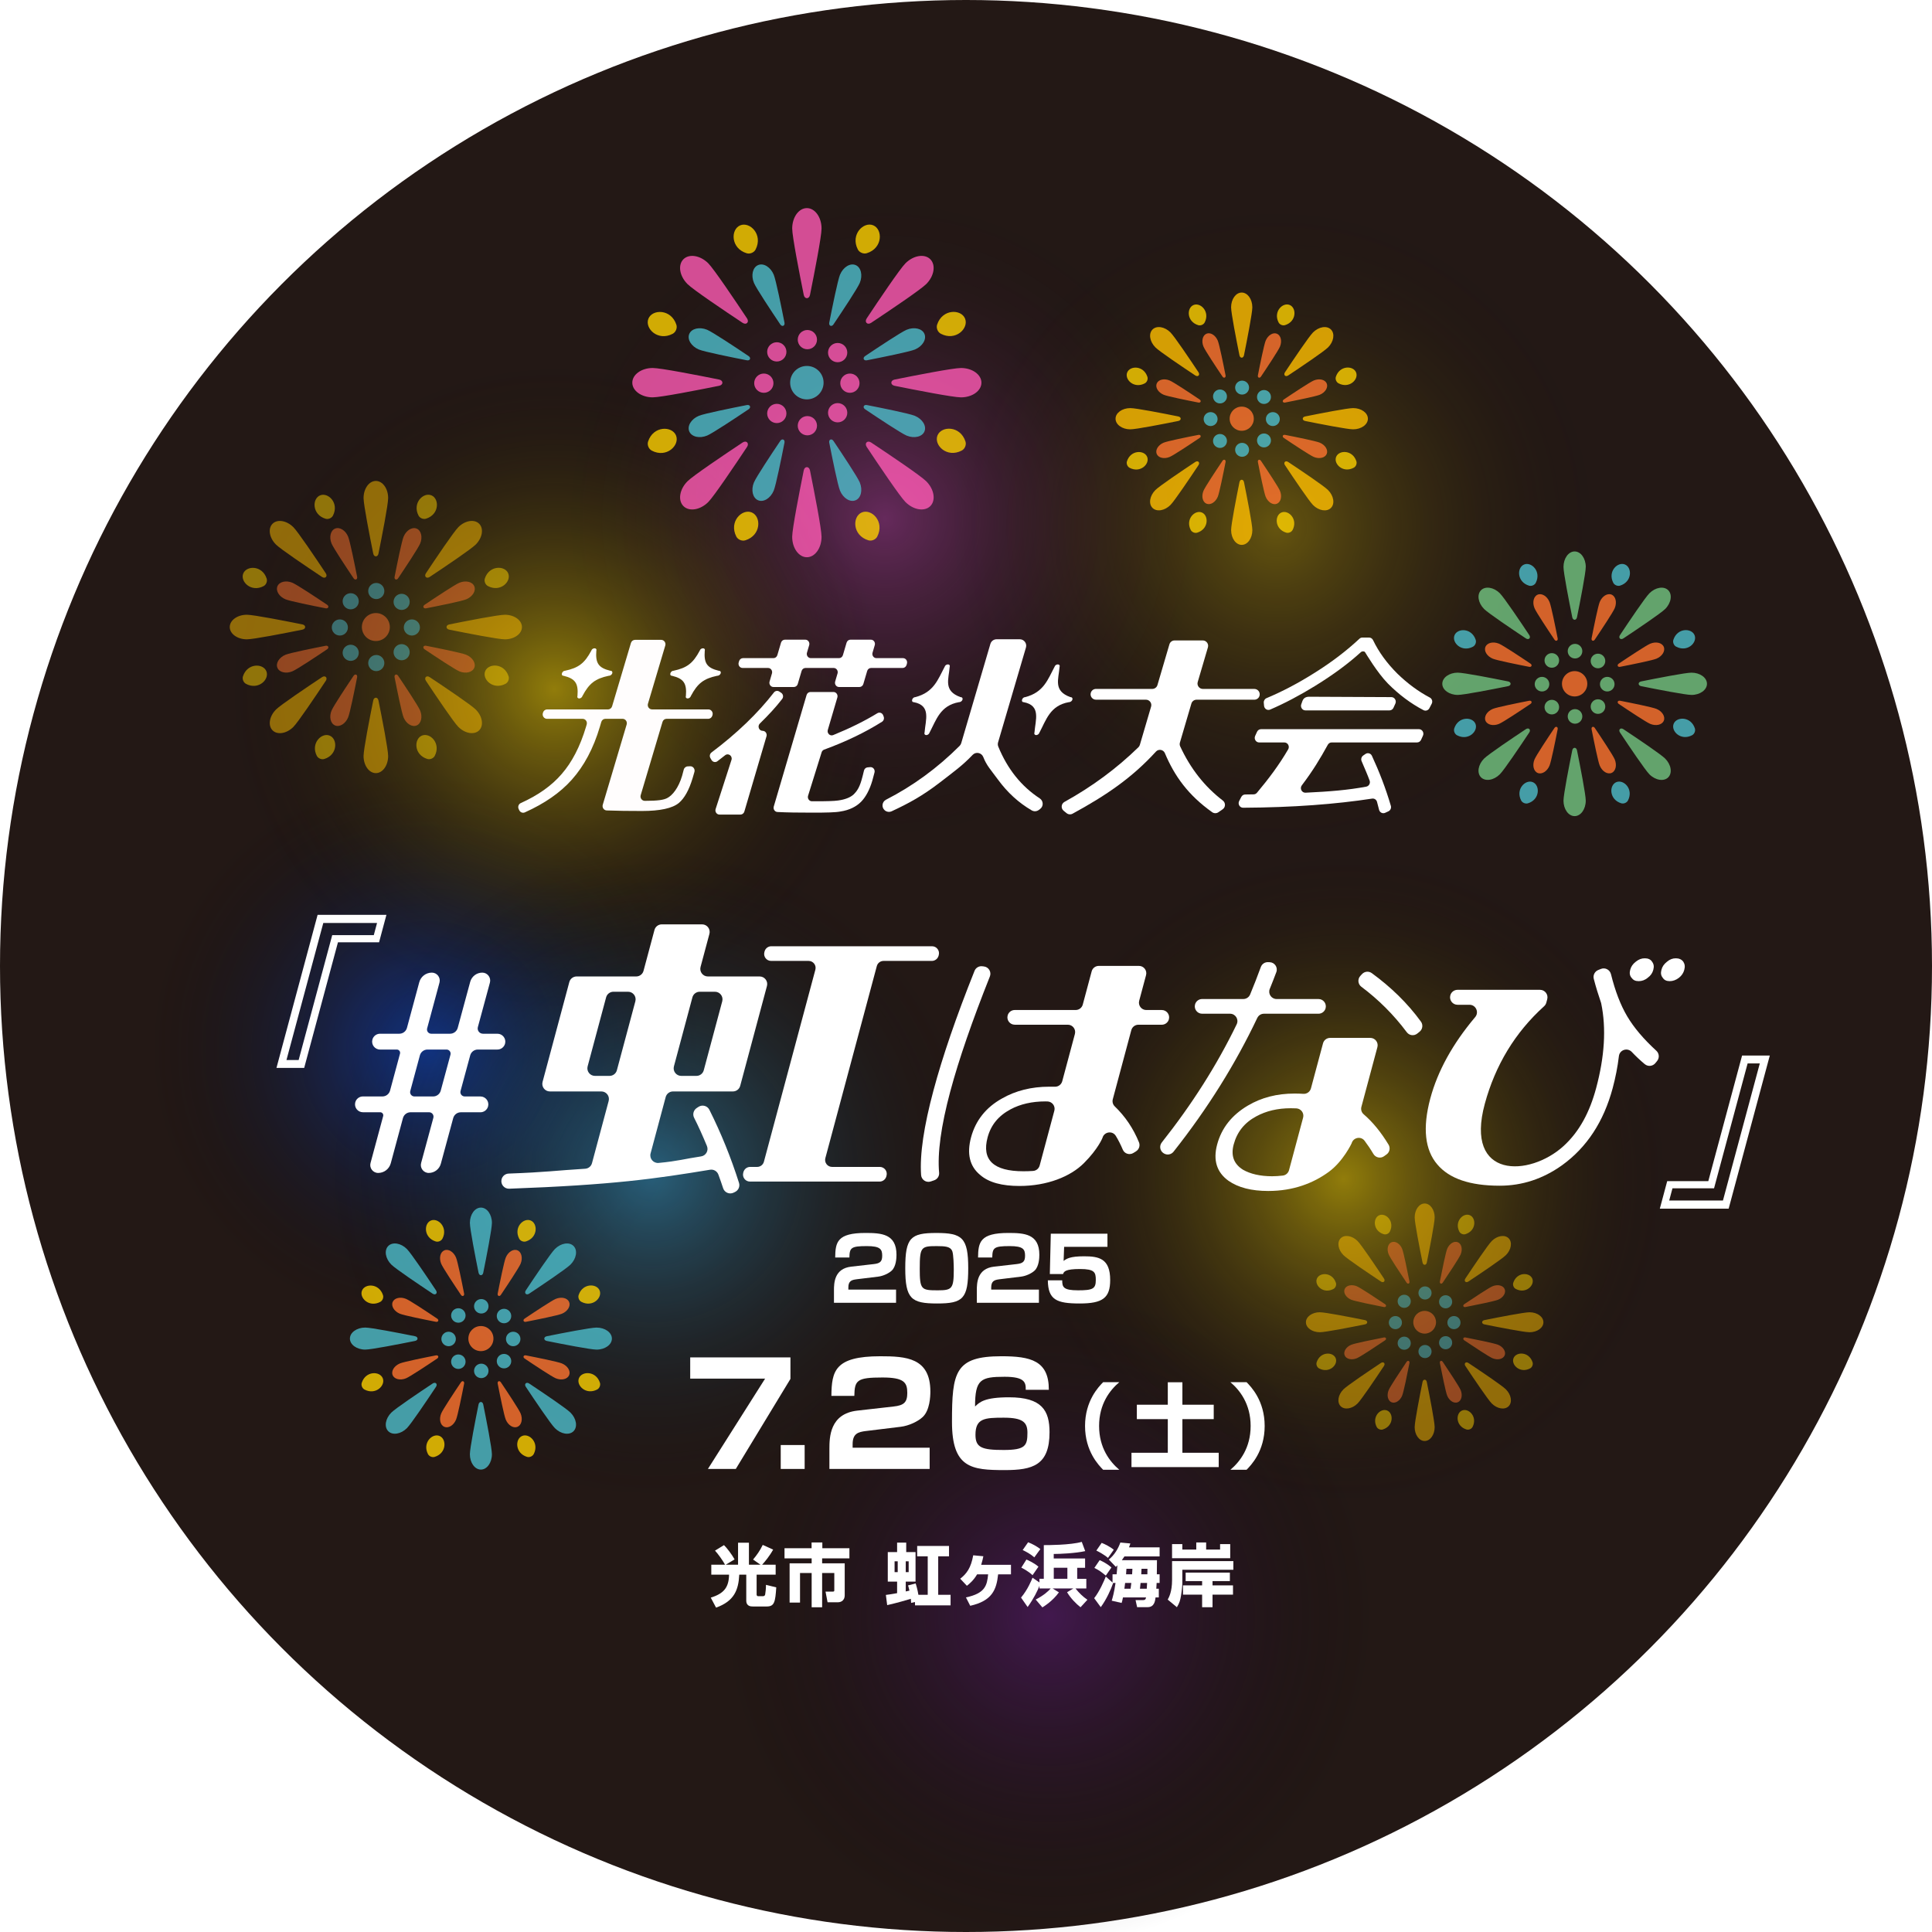 <?xml version="1.0" encoding="UTF-8"?>
<svg id="_光花火大会2023のコピー" data-name="光花火大会2023のコピー" xmlns="http://www.w3.org/2000/svg" xmlns:xlink="http://www.w3.org/1999/xlink" version="1.1" viewBox="0 0 1440 1440">
  <!-- Generator: Adobe Illustrator 29.6.1, SVG Export Plug-In . SVG Version: 2.1.1 Build 9)  -->
  <defs>
    <style>
      .st0 {
        fill: url(#_名称未設定グラデーション_130);
      }

      .st0, .st1, .st2, .st3, .st4, .st5 {
        opacity: .5;
      }

      .st6 {
        filter: url(#drop-shadow-1);
      }

      .st7 {
        filter: url(#drop-shadow-2);
      }

      .st1 {
        fill: url(#_名称未設定グラデーション_6);
      }

      .st2 {
        fill: url(#_名称未設定グラデーション_4);
      }

      .st8 {
        fill: #fdd000;
      }

      .st9 {
        fill: #fffdfd;
      }

      .st10 {
        fill: #ffbe00;
      }

      .st11 {
        fill: url(#_名称未設定グラデーション_1302);
      }

      .st11, .st12 {
        opacity: .3;
      }

      .st3 {
        fill: url(#_名称未設定グラデーション_1301);
      }

      .st13 {
        fill: #4ebecc;
      }

      .st14 {
        fill: #231815;
      }

      .st15 {
        fill: #fff;
      }

      .st16 {
        fill: #ff7430;
      }

      .st17 {
        opacity: .8;
      }

      .st18 {
        fill: #73c682;
      }

      .st19 {
        fill: #ff5ab4;
      }

      .st5 {
        fill: url(#_名称未設定グラデーション_63);
      }

      .st12 {
        fill: url(#_名称未設定グラデーション_72);
      }
    </style>
    <radialGradient id="_名称未設定グラデーション_72" data-name="名称未設定グラデーション 72" cx="659.65" cy="386.59" fx="659.65" fy="386.59" r="245.2" gradientUnits="userSpaceOnUse">
      <stop offset="0" stop-color="#ff53ff"/>
      <stop offset="1" stop-color="#000" stop-opacity="0"/>
    </radialGradient>
    <radialGradient id="_名称未設定グラデーション_63" data-name="名称未設定グラデーション 63" cx="318.84" cy="781.79" fx="318.84" fy="781.79" r="209.43" gradientUnits="userSpaceOnUse">
      <stop offset="0" stop-color="#0050ff"/>
      <stop offset="1" stop-color="#000" stop-opacity="0"/>
    </radialGradient>
    <radialGradient id="_名称未設定グラデーション_130" data-name="名称未設定グラデーション 130" cx="1001.48" cy="878.69" fx="1001.48" fy="878.69" r="244.95" gradientUnits="userSpaceOnUse">
      <stop offset="0" stop-color="#ffe100"/>
      <stop offset="1" stop-color="#000" stop-opacity="0"/>
    </radialGradient>
    <radialGradient id="_名称未設定グラデーション_1301" data-name="名称未設定グラデーション 130" cx="413.13" cy="513.62" fx="413.13" fy="513.62" r="244.95" xlink:href="#_名称未設定グラデーション_130"/>
    <radialGradient id="_名称未設定グラデーション_1302" data-name="名称未設定グラデーション 130" cx="951.86" cy="393.11" fx="951.86" fy="393.11" r="244.95" xlink:href="#_名称未設定グラデーション_130"/>
    <radialGradient id="_名称未設定グラデーション_6" data-name="名称未設定グラデーション 6" cx="781.74" cy="1204.77" fx="781.74" fy="1204.77" r="244.95" gradientUnits="userSpaceOnUse">
      <stop offset="0" stop-color="#601986"/>
      <stop offset="1" stop-color="#000" stop-opacity="0"/>
    </radialGradient>
    <radialGradient id="_名称未設定グラデーション_4" data-name="名称未設定グラデーション 4" cx="486.03" cy="874.46" fx="486.03" fy="874.46" r="244.95" gradientUnits="userSpaceOnUse">
      <stop offset="0" stop-color="#2ea7e0"/>
      <stop offset="1" stop-color="#000" stop-opacity="0"/>
    </radialGradient>
    <filter id="drop-shadow-1" x="361.26" y="450.26" width="732" height="182" filterUnits="userSpaceOnUse">
      <feOffset dx="6.88" dy="6.88"/>
      <feGaussianBlur result="blur" stdDeviation="4.91"/>
      <feFlood flood-color="#231815" flood-opacity=".75"/>
      <feComposite in2="blur" operator="in"/>
      <feComposite in="SourceGraphic"/>
    </filter>
    <filter id="drop-shadow-2" x="97.75" y="573.75" width="1330" height="436" filterUnits="userSpaceOnUse">
      <feOffset dx="42.58" dy="42.58"/>
      <feGaussianBlur result="blur1" stdDeviation="30.42"/>
      <feFlood flood-color="#231815" flood-opacity=".75"/>
      <feComposite in2="blur1" operator="in"/>
      <feComposite in="SourceGraphic"/>
    </filter>
  </defs>
  <circle class="st14" cx="720" cy="720" r="720"/>
  <circle class="st12" cx="659.65" cy="386.59" r="245.2"/>
  <circle class="st5" cx="318.84" cy="781.79" r="209.43"/>
  <circle class="st0" cx="1001.48" cy="878.69" r="244.95"/>
  <circle class="st3" cx="413.13" cy="513.62" r="244.95"/>
  <circle class="st11" cx="951.86" cy="393.11" r="244.95"/>
  <circle class="st1" cx="781.74" cy="1204.77" r="244.95"/>
  <circle class="st2" cx="486.03" cy="874.46" r="244.95"/>
  <g class="st17">
    <g>
      <g>
        <path class="st16" d="M339.91,937.33c1.24,2.98,4.3,18.09,6.01,26.82.35,1.8-1.33,2.5-2.36.98-4.96-7.38-13.48-20.23-14.72-23.21-1.76-4.25-.71-8.72,2.35-9.99,3.06-1.27,6.96,1.15,8.72,5.4Z"/>
        <path class="st16" d="M376.96,1058.08c-1.24-2.98-4.3-18.09-6.01-26.82-.35-1.8,1.33-2.5,2.36-.98,4.96,7.38,13.48,20.23,14.72,23.21,1.76,4.25.71,8.72-2.35,9.99s-6.96-1.15-8.72-5.4Z"/>
      </g>
      <g>
        <path class="st16" d="M302.65,968.11c2.98,1.24,15.83,9.76,23.21,14.72,1.52,1.02.82,2.71-.98,2.36-8.73-1.71-23.84-4.77-26.82-6.01-4.25-1.76-6.67-5.66-5.4-8.72,1.27-3.06,5.74-4.11,9.99-2.35Z"/>
        <path class="st16" d="M414.23,1027.3c-2.98-1.24-15.83-9.76-23.21-14.72-1.52-1.02-.82-2.71.98-2.36,8.73,1.71,23.84,4.77,26.82,6.01,4.25,1.76,6.67,5.66,5.4,8.72-1.27,3.06-5.74,4.11-9.99,2.35Z"/>
      </g>
      <g>
        <path class="st16" d="M298.06,1016.23c2.98-1.24,18.09-4.3,26.82-6.01,1.8-.35,2.5,1.33.98,2.36-7.38,4.96-20.23,13.48-23.21,14.72-4.25,1.76-8.72.71-9.99-2.35-1.27-3.06,1.15-6.96,5.4-8.72Z"/>
        <path class="st16" d="M418.81,979.18c-2.98,1.24-18.09,4.3-26.82,6.01-1.8.35-2.5-1.33-.98-2.36,7.38-4.96,20.23-13.48,23.21-14.72,4.25-1.76,8.72-.71,9.99,2.35,1.27,3.06-1.15,6.96-5.4,8.72Z"/>
      </g>
      <g>
        <path class="st16" d="M328.85,1053.5c1.24-2.98,9.76-15.83,14.72-23.21,1.02-1.52,2.71-.82,2.36.98-1.71,8.73-4.77,23.84-6.01,26.82-1.76,4.25-5.66,6.67-8.72,5.4-3.06-1.27-4.11-5.74-2.35-9.99Z"/>
        <path class="st16" d="M388.03,941.91c-1.24,2.98-9.76,15.83-14.72,23.21-1.02,1.52-2.71.82-2.36-.98,1.71-8.73,4.77-23.84,6.01-26.82,1.76-4.25,5.66-6.67,8.72-5.4,3.06,1.27,4.11,5.74,2.35,9.99Z"/>
      </g>
    </g>
    <g>
      <g>
        <path class="st13" d="M444.65,1005.92c-4.43,0-25.18-4.05-37.13-6.46-2.46-.5-2.46-3,0-3.5,11.95-2.41,32.7-6.46,37.13-6.46,6.31,0,11.42,3.68,11.42,8.21s-5.11,8.21-11.42,8.21Z"/>
        <path class="st13" d="M272.23,989.49c4.43,0,25.18,4.05,37.13,6.46,2.46.5,2.46,3,0,3.5-11.95,2.41-32.7,6.46-37.13,6.46-6.31,0-11.42-3.68-11.42-8.21s5.11-8.21,11.42-8.21Z"/>
        <circle class="st13" cx="382.51" cy="997.99" r="5.39"/>
        <circle class="st13" cx="334.37" cy="997.99" r="5.39"/>
      </g>
      <g>
        <path class="st13" d="M303.28,930.94c3.13,3.13,14.94,20.67,21.69,30.83,1.39,2.09-.38,3.86-2.47,2.47-10.16-6.75-27.69-18.55-30.83-21.69-4.46-4.46-5.47-10.68-2.27-13.88,3.21-3.21,9.42-2.19,13.88,2.27Z"/>
        <path class="st13" d="M413.59,1064.47c-3.13-3.13-14.94-20.67-21.69-30.83-1.39-2.09.38-3.86,2.47-2.47,10.16,6.75,27.69,18.55,30.83,21.69,4.46,4.46,5.47,10.68,2.27,13.88-3.21,3.21-9.42,2.19-13.88-2.27Z"/>
        <circle class="st13" cx="341.62" cy="980.48" r="5.39"/>
        <circle class="st13" cx="375.66" cy="1014.52" r="5.39"/>
      </g>
      <g>
        <path class="st13" d="M425.21,942.55c-3.13,3.13-20.67,14.94-30.83,21.69-2.09,1.39-3.86-.38-2.47-2.47,6.75-10.16,18.55-27.69,21.69-30.83,4.46-4.46,10.68-5.47,13.88-2.27,3.21,3.21,2.19,9.42-2.27,13.88Z"/>
        <path class="st13" d="M291.67,1052.86c3.13-3.13,20.67-14.94,30.83-21.69,2.09-1.39,3.86.38,2.47,2.47-6.75,10.16-18.55,27.69-21.69,30.83-4.46,4.46-10.68,5.47-13.88,2.27-3.21-3.21-2.19-9.42,2.27-13.88Z"/>
        <circle class="st13" cx="375.66" cy="980.89" r="5.39"/>
        <circle class="st13" cx="341.62" cy="1014.93" r="5.39"/>
      </g>
      <g>
        <path class="st13" d="M366.65,911.49c0,4.43-4.05,25.18-6.46,37.13-.5,2.46-3,2.46-3.5,0-2.41-11.95-6.46-32.7-6.46-37.13,0-6.31,3.68-11.42,8.21-11.42s8.21,5.11,8.21,11.42Z"/>
        <path class="st13" d="M350.22,1083.92c0-4.43,4.05-25.18,6.46-37.13.5-2.46,3-2.46,3.5,0,2.41,11.95,6.46,32.7,6.46,37.13,0,6.31-3.68,11.42-8.21,11.42s-8.21-5.11-8.21-11.42Z"/>
        <circle class="st13" cx="358.72" cy="973.63" r="5.39"/>
        <circle class="st13" cx="358.72" cy="1021.78" r="5.39"/>
      </g>
    </g>
    <g>
      <g>
        <path class="st8" d="M329.78,923.2c-.88,1.72-3.15,2.68-4.99,2.12-9-2.74-9.06-13.3-3.66-15.59,5.39-2.29,12.94,5.1,8.66,13.47Z"/>
        <path class="st8" d="M397.82,1083.75c-.88,1.72-3.15,2.68-4.99,2.12-9-2.74-9.06-13.3-3.66-15.59,5.39-2.29,12.94,5.1,8.66,13.47Z"/>
      </g>
      <g>
        <path class="st8" d="M285.46,965.32c.6,1.84-.33,4.12-2.03,5.03-8.3,4.43-15.81-2.99-13.62-8.42,2.19-5.43,12.75-5.56,15.65,3.39Z"/>
        <path class="st8" d="M447.15,1030.61c.6,1.84-.33,4.12-2.03,5.03-8.3,4.43-15.81-2.99-13.62-8.42,2.19-5.43,12.75-5.56,15.65,3.39Z"/>
      </g>
      <g>
        <path class="st8" d="M433.31,970.3c-1.71-.91-2.63-3.19-2.03-5.03,2.89-8.95,13.45-8.83,15.65-3.4,2.2,5.43-5.31,12.86-13.61,8.43Z"/>
        <path class="st8" d="M271.66,1035.68c-1.71-.91-2.63-3.19-2.03-5.03,2.89-8.95,13.45-8.83,15.65-3.4,2.2,5.43-5.31,12.86-13.61,8.43Z"/>
      </g>
      <g>
        <path class="st8" d="M391.94,925.3c-1.85.56-4.11-.39-5-2.11-4.29-8.37,3.25-15.76,8.65-13.48,5.4,2.28,5.35,12.84-3.65,15.59Z"/>
        <path class="st8" d="M323.97,1085.88c-1.85.56-4.11-.39-5-2.11-4.29-8.37,3.25-15.76,8.65-13.48,5.4,2.28,5.35,12.84-3.65,15.59Z"/>
      </g>
    </g>
    <circle class="st16" cx="358.44" cy="997.7" r="9.35"/>
  </g>
  <g class="st17">
    <g>
      <g>
        <path class="st13" d="M576.7,204.76c1.65,3.98,5.72,24.11,8.01,35.74.47,2.4-1.78,3.33-3.14,1.3-6.61-9.84-17.97-26.96-19.61-30.93-2.35-5.66-.95-11.62,3.13-13.31,4.07-1.69,9.28,1.54,11.62,7.2Z"/>
        <path class="st13" d="M626.08,365.68c-1.65-3.98-5.72-24.11-8.01-35.74-.47-2.4,1.78-3.33,3.14-1.3,6.61,9.84,17.97,26.96,19.61,30.93,2.35,5.66.95,11.62-3.13,13.31-4.07,1.69-9.28-1.54-11.62-7.2Z"/>
      </g>
      <g>
        <path class="st13" d="M527.04,245.79c3.98,1.65,21.1,13,30.93,19.61,2.03,1.36,1.09,3.61-1.3,3.14-11.63-2.28-31.76-6.36-35.74-8.01-5.66-2.35-8.89-7.55-7.2-11.62,1.69-4.07,7.64-5.47,13.31-3.13Z"/>
        <path class="st13" d="M675.74,324.66c-3.98-1.65-21.1-13-30.93-19.61-2.03-1.36-1.09-3.61,1.3-3.14,11.63,2.28,31.76,6.36,35.74,8.01,5.66,2.35,8.89,7.55,7.2,11.62-1.69,4.07-7.64,5.47-13.31,3.13Z"/>
      </g>
      <g>
        <path class="st13" d="M520.93,309.91c3.98-1.65,24.11-5.72,35.74-8.01,2.4-.47,3.33,1.78,1.3,3.14-9.84,6.61-26.96,17.97-30.93,19.61-5.66,2.35-11.62.95-13.31-3.13s1.54-9.28,7.2-11.62Z"/>
        <path class="st13" d="M681.85,260.53c-3.98,1.65-24.11,5.72-35.74,8.01-2.4.47-3.33-1.78-1.3-3.14,9.84-6.61,26.96-17.97,30.93-19.61,5.66-2.35,11.62-.95,13.31,3.13,1.69,4.07-1.54,9.28-7.2,11.62Z"/>
      </g>
      <g>
        <path class="st13" d="M561.95,359.57c1.65-3.98,13-21.1,19.61-30.93,1.36-2.03,3.61-1.09,3.14,1.3-2.28,11.63-6.36,31.76-8.01,35.74-2.35,5.66-7.55,8.89-11.62,7.2-4.07-1.69-5.47-7.64-3.13-13.31Z"/>
        <path class="st13" d="M640.83,210.87c-1.65,3.98-13,21.1-19.61,30.93-1.36,2.03-3.61,1.09-3.14-1.3,2.28-11.63,6.36-31.76,8.01-35.74,2.35-5.66,7.55-8.89,11.62-7.2,4.07,1.69,5.47,7.64,3.13,13.31Z"/>
      </g>
    </g>
    <g>
      <g>
        <path class="st19" d="M716.28,296.17c-5.9,0-33.55-5.4-49.48-8.61-3.28-.66-3.28-4,0-4.66,15.93-3.21,43.58-8.61,49.48-8.61,8.4,0,15.22,4.9,15.22,10.94s-6.81,10.94-15.22,10.94Z"/>
        <path class="st19" d="M486.5,274.28c5.9,0,33.55,5.4,49.48,8.61,3.28.66,3.28,4,0,4.66-15.93,3.21-43.58,8.61-49.48,8.61-8.4,0-15.22-4.9-15.22-10.94s6.81-10.94,15.22-10.94Z"/>
        <circle class="st19" cx="633.47" cy="285.6" r="7.18"/>
        <circle class="st19" cx="569.31" cy="285.6" r="7.18"/>
      </g>
      <g>
        <path class="st19" d="M527.89,196.24c4.17,4.17,19.91,27.54,28.9,41.08,1.85,2.79-.51,5.15-3.3,3.3-13.54-8.99-36.91-24.72-41.08-28.9-5.94-5.94-7.3-14.23-3.02-18.5,4.27-4.27,12.56-2.92,18.5,3.02Z"/>
        <path class="st19" d="M674.89,374.2c-4.17-4.17-19.91-27.54-28.9-41.08-1.85-2.79.51-5.15,3.3-3.3,13.54,8.99,36.91,24.72,41.08,28.9,5.94,5.94,7.3,14.23,3.02,18.5-4.27,4.27-12.56,2.92-18.5-3.02Z"/>
        <circle class="st19" cx="578.98" cy="262.27" r="7.18"/>
        <circle class="st19" cx="624.34" cy="307.63" r="7.18"/>
      </g>
      <g>
        <path class="st19" d="M690.37,211.72c-4.17,4.17-27.54,19.91-41.08,28.9-2.79,1.85-5.15-.51-3.3-3.3,8.99-13.54,24.72-36.91,28.9-41.08,5.94-5.94,14.23-7.3,18.5-3.02,4.27,4.27,2.92,12.56-3.02,18.5Z"/>
        <path class="st19" d="M512.41,358.72c4.17-4.17,27.54-19.91,41.08-28.9,2.79-1.85,5.15.51,3.3,3.3-8.99,13.54-24.72,36.91-28.9,41.08-5.94,5.94-14.23,7.3-18.5,3.02-4.27-4.27-2.92-12.56,3.02-18.5Z"/>
        <circle class="st19" cx="624.34" cy="262.81" r="7.18"/>
        <circle class="st19" cx="578.98" cy="308.17" r="7.18"/>
      </g>
      <g>
        <path class="st19" d="M612.34,170.33c0,5.9-5.4,33.55-8.61,49.48-.66,3.28-4,3.28-4.66,0-3.21-15.93-8.61-43.58-8.61-49.48,0-8.4,4.9-15.22,10.94-15.22s10.94,6.81,10.94,15.22Z"/>
        <path class="st19" d="M590.45,400.11c0-5.9,5.4-33.55,8.61-49.48.66-3.28,4-3.28,4.66,0,3.21,15.93,8.61,43.58,8.61,49.48,0,8.4-4.9,15.22-10.94,15.22s-10.94-6.81-10.94-15.22Z"/>
        <circle class="st19" cx="601.77" cy="253.14" r="7.18"/>
        <circle class="st19" cx="601.77" cy="317.3" r="7.18"/>
      </g>
    </g>
    <g>
      <g>
        <path class="st8" d="M563.2,185.94c-1.17,2.29-4.19,3.57-6.66,2.82-11.99-3.66-12.07-17.73-4.88-20.77,7.19-3.05,17.25,6.79,11.53,17.95Z"/>
        <path class="st8" d="M653.88,399.89c-1.17,2.29-4.19,3.57-6.66,2.82-11.99-3.66-12.07-17.73-4.88-20.77,7.19-3.05,17.25,6.79,11.53,17.95Z"/>
      </g>
      <g>
        <path class="st8" d="M504.14,242.06c.79,2.45-.44,5.49-2.71,6.7-11.06,5.9-21.07-3.99-18.15-11.23,2.92-7.24,16.99-7.41,20.85,4.52Z"/>
        <path class="st8" d="M719.61,329.07c.79,2.45-.44,5.49-2.71,6.7-11.06,5.9-21.07-3.99-18.15-11.23,2.92-7.24,16.99-7.41,20.85,4.52Z"/>
      </g>
      <g>
        <path class="st8" d="M701.17,248.71c-2.27-1.21-3.5-4.25-2.71-6.7,3.86-11.93,17.92-11.77,20.85-4.53,2.93,7.24-7.08,17.13-18.14,11.24Z"/>
        <path class="st8" d="M485.74,335.83c-2.27-1.21-3.5-4.25-2.71-6.7,3.86-11.93,17.92-11.77,20.85-4.53,2.93,7.24-7.08,17.13-18.14,11.24Z"/>
      </g>
      <g>
        <path class="st8" d="M646.03,188.73c-2.46.75-5.48-.53-6.66-2.82-5.72-11.16,4.33-21,11.53-17.96,7.19,3.04,7.12,17.11-4.87,20.78Z"/>
        <path class="st8" d="M555.46,402.73c-2.46.75-5.48-.53-6.66-2.82-5.72-11.16,4.33-21,11.53-17.96,7.19,3.04,7.12,17.11-4.87,20.78Z"/>
      </g>
    </g>
    <circle class="st13" cx="601.39" cy="285.22" r="12.46"/>
  </g>
  <g class="st17">
    <g>
      <g>
        <path class="st16" d="M907.67,253.93c1.19,2.88,4.14,17.43,5.79,25.83.34,1.73-1.29,2.4-2.27.94-4.78-7.11-12.98-19.48-14.18-22.36-1.7-4.09-.68-8.4,2.26-9.62,2.94-1.22,6.7,1.11,8.4,5.2Z"/>
        <path class="st16" d="M943.35,370.24c-1.19-2.88-4.14-17.43-5.79-25.83-.34-1.73,1.29-2.4,2.27-.94,4.78,7.11,12.98,19.48,14.18,22.36,1.7,4.09.68,8.4-2.26,9.62-2.94,1.22-6.7-1.11-8.4-5.2Z"/>
      </g>
      <g>
        <path class="st16" d="M871.77,283.58c2.88,1.19,15.25,9.4,22.36,14.18,1.46.98.79,2.61-.94,2.27-8.41-1.65-22.96-4.6-25.83-5.79-4.09-1.7-6.42-5.46-5.2-8.4,1.22-2.94,5.53-3.96,9.62-2.26Z"/>
        <path class="st16" d="M979.25,340.59c-2.88-1.19-15.25-9.4-22.36-14.18-1.46-.98-.79-2.61.94-2.27,8.41,1.65,22.96,4.6,25.83,5.79,4.09,1.7,6.42,5.46,5.2,8.4s-5.53,3.96-9.62,2.26Z"/>
      </g>
      <g>
        <path class="st16" d="M867.36,329.93c2.88-1.19,17.43-4.14,25.83-5.79,1.73-.34,2.4,1.29.94,2.27-7.11,4.78-19.48,12.98-22.36,14.18-4.09,1.7-8.4.68-9.62-2.26-1.22-2.94,1.11-6.7,5.2-8.4Z"/>
        <path class="st16" d="M983.66,294.24c-2.88,1.19-17.43,4.14-25.83,5.79-1.73.34-2.4-1.29-.94-2.27,7.11-4.78,19.48-12.98,22.36-14.18,4.09-1.7,8.4-.68,9.62,2.26,1.22,2.94-1.11,6.7-5.2,8.4Z"/>
      </g>
      <g>
        <path class="st16" d="M897.01,365.82c1.19-2.88,9.4-15.25,14.18-22.36.98-1.46,2.61-.79,2.27.94-1.65,8.41-4.6,22.96-5.79,25.83-1.7,4.09-5.46,6.42-8.4,5.2-2.94-1.22-3.96-5.53-2.26-9.62Z"/>
        <path class="st16" d="M954.01,258.35c-1.19,2.88-9.4,15.25-14.18,22.36-.98,1.46-2.61.79-2.27-.94,1.65-8.41,4.6-22.96,5.79-25.83,1.7-4.09,5.46-6.42,8.4-5.2,2.94,1.22,3.96,5.53,2.26,9.62Z"/>
      </g>
    </g>
    <g>
      <g>
        <path class="st10" d="M1008.55,320c-4.27,0-24.25-3.9-35.77-6.23-2.37-.48-2.37-2.89,0-3.37,11.51-2.32,31.5-6.23,35.77-6.23,6.07,0,11,3.54,11,7.91s-4.92,7.91-11,7.91Z"/>
        <path class="st10" d="M842.47,304.17c4.27,0,24.25,3.9,35.77,6.23,2.37.48,2.37,2.89,0,3.37-11.51,2.32-31.5,6.23-35.77,6.23-6.07,0-11-3.54-11-7.91s4.92-7.91,11-7.91Z"/>
        <circle class="st13" cx="948.7" cy="312.36" r="5.19"/>
        <circle class="st13" cx="902.33" cy="312.36" r="5.19"/>
      </g>
      <g>
        <path class="st10" d="M872.39,247.77c3.02,3.02,14.39,19.91,20.89,29.69,1.34,2.02-.37,3.72-2.38,2.38-9.78-6.5-26.68-17.87-29.69-20.89-4.3-4.3-5.27-10.28-2.18-13.37,3.09-3.09,9.08-2.11,13.37,2.18Z"/>
        <path class="st10" d="M978.63,376.4c-3.02-3.02-14.39-19.91-20.89-29.69-1.34-2.02.37-3.72,2.38-2.38,9.78,6.5,26.68,17.87,29.69,20.89,4.3,4.3,5.27,10.28,2.18,13.37-3.09,3.09-9.08,2.11-13.37-2.18Z"/>
        <circle class="st13" cx="909.31" cy="295.5" r="5.19"/>
        <circle class="st13" cx="942.1" cy="328.28" r="5.19"/>
      </g>
      <g>
        <path class="st10" d="M989.82,258.96c-3.02,3.02-19.91,14.39-29.69,20.89-2.02,1.34-3.72-.37-2.38-2.38,6.5-9.78,17.87-26.68,20.89-29.69,4.3-4.3,10.28-5.27,13.37-2.18,3.09,3.09,2.11,9.08-2.18,13.37Z"/>
        <path class="st10" d="M861.2,365.21c3.02-3.02,19.91-14.39,29.69-20.89,2.02-1.34,3.72.37,2.38,2.38-6.5,9.78-17.87,26.68-20.89,29.69-4.3,4.3-10.28,5.27-13.37,2.18-3.09-3.09-2.11-9.08,2.18-13.37Z"/>
        <circle class="st13" cx="942.1" cy="295.89" r="5.19"/>
        <circle class="st13" cx="909.31" cy="328.67" r="5.19"/>
      </g>
      <g>
        <path class="st10" d="M933.42,229.05c0,4.27-3.9,24.25-6.23,35.77-.48,2.37-2.89,2.37-3.37,0-2.32-11.51-6.23-31.5-6.23-35.77,0-6.07,3.54-11,7.91-11s7.91,4.92,7.91,11Z"/>
        <path class="st10" d="M917.6,395.12c0-4.27,3.9-24.25,6.23-35.77.48-2.37,2.89-2.37,3.37,0,2.32,11.51,6.23,31.5,6.23,35.77,0,6.07-3.54,11-7.91,11s-7.91-4.92-7.91-11Z"/>
        <circle class="st13" cx="925.79" cy="288.9" r="5.19"/>
        <circle class="st13" cx="925.79" cy="335.27" r="5.19"/>
      </g>
    </g>
    <g>
      <g>
        <path class="st8" d="M897.9,240.32c-.85,1.66-3.03,2.58-4.81,2.04-8.67-2.64-8.72-12.81-3.53-15.01,5.2-2.2,12.47,4.91,8.34,12.98Z"/>
        <path class="st8" d="M963.45,394.96c-.85,1.66-3.03,2.58-4.81,2.04-8.67-2.64-8.72-12.81-3.53-15.01,5.2-2.2,12.47,4.91,8.34,12.98Z"/>
      </g>
      <g>
        <path class="st8" d="M855.22,280.89c.57,1.77-.31,3.97-1.96,4.84-8,4.27-15.23-2.88-13.12-8.11,2.11-5.23,12.28-5.35,15.07,3.27Z"/>
        <path class="st8" d="M1010.96,343.78c.57,1.77-.31,3.97-1.96,4.84-8,4.27-15.23-2.88-13.12-8.11,2.11-5.23,12.28-5.35,15.07,3.27Z"/>
      </g>
      <g>
        <path class="st8" d="M997.63,285.69c-1.64-.88-2.53-3.07-1.96-4.84,2.79-8.62,12.95-8.51,15.07-3.28,2.12,5.23-5.11,12.38-13.11,8.12Z"/>
        <path class="st8" d="M841.92,348.66c-1.64-.88-2.53-3.07-1.96-4.84,2.79-8.62,12.95-8.51,15.07-3.28,2.12,5.23-5.11,12.38-13.11,8.12Z"/>
      </g>
      <g>
        <path class="st8" d="M957.78,242.34c-1.78.54-3.96-.38-4.81-2.04-4.13-8.07,3.13-15.18,8.33-12.98,5.2,2.2,5.15,12.37-3.52,15.02Z"/>
        <path class="st8" d="M892.31,397.02c-1.78.54-3.96-.38-4.81-2.04-4.13-8.07,3.13-15.18,8.33-12.98,5.2,2.2,5.15,12.37-3.52,15.02Z"/>
      </g>
    </g>
    <circle class="st16" cx="925.51" cy="312.08" r="9"/>
  </g>
  <g class="st17">
    <g>
      <g>
        <path class="st16" d="M1154.92,448.66c1.25,3.02,4.34,18.28,6.07,27.1.36,1.82-1.35,2.52-2.38.99-5.01-7.46-13.62-20.44-14.87-23.45-1.78-4.29-.72-8.81,2.37-10.09,3.09-1.28,7.03,1.16,8.81,5.46Z"/>
        <path class="st16" d="M1192.35,570.65c-1.25-3.02-4.34-18.28-6.07-27.1-.36-1.82,1.35-2.52,2.38-.99,5.01,7.46,13.62,20.44,14.87,23.45,1.78,4.29.72,8.81-2.37,10.09-3.09,1.28-7.03-1.16-8.81-5.46Z"/>
      </g>
      <g>
        <path class="st16" d="M1117.27,479.76c3.02,1.25,15.99,9.86,23.45,14.87,1.54,1.03.83,2.74-.99,2.38-8.82-1.73-24.08-4.82-27.1-6.07-4.29-1.78-6.74-5.72-5.46-8.81,1.28-3.09,5.8-4.15,10.09-2.37Z"/>
        <path class="st16" d="M1230,539.55c-3.02-1.25-15.99-9.86-23.45-14.87-1.54-1.03-.83-2.74.99-2.38,8.82,1.73,24.08,4.82,27.1,6.07,4.29,1.78,6.74,5.72,5.46,8.81-1.28,3.09-5.8,4.15-10.09,2.37Z"/>
      </g>
      <g>
        <path class="st16" d="M1112.64,528.37c3.02-1.25,18.28-4.34,27.1-6.07,1.82-.36,2.52,1.35.99,2.38-7.46,5.01-20.44,13.62-23.45,14.87-4.29,1.78-8.81.72-10.09-2.37-1.28-3.09,1.16-7.03,5.46-8.81Z"/>
        <path class="st16" d="M1234.63,490.94c-3.02,1.25-18.28,4.34-27.1,6.07-1.82.36-2.52-1.35-.99-2.38,7.46-5.01,20.44-13.62,23.45-14.87,4.29-1.78,8.81-.72,10.09,2.37,1.28,3.09-1.16,7.03-5.46,8.81Z"/>
      </g>
      <g>
        <path class="st16" d="M1143.74,566.02c1.25-3.02,9.86-15.99,14.87-23.45,1.03-1.54,2.74-.83,2.38.99-1.73,8.82-4.82,24.08-6.07,27.1-1.78,4.29-5.72,6.74-8.81,5.46s-4.15-5.8-2.37-10.09Z"/>
        <path class="st16" d="M1203.53,453.29c-1.25,3.02-9.86,15.99-14.87,23.45-1.03,1.54-2.74.83-2.38-.99,1.73-8.82,4.82-24.08,6.07-27.1,1.78-4.29,5.72-6.74,8.81-5.46,3.09,1.28,4.15,5.8,2.37,10.09Z"/>
      </g>
    </g>
    <g>
      <g>
        <path class="st18" d="M1260.73,517.95c-4.48,0-25.44-4.09-37.51-6.53-2.49-.5-2.49-3.03,0-3.53,12.08-2.44,33.04-6.53,37.51-6.53,6.37,0,11.54,3.71,11.54,8.3s-5.17,8.3-11.54,8.3Z"/>
        <path class="st18" d="M1086.54,501.36c4.48,0,25.44,4.09,37.51,6.53,2.49.5,2.49,3.03,0,3.53-12.08,2.44-33.04,6.53-37.51,6.53-6.37,0-11.54-3.71-11.54-8.3s5.17-8.3,11.54-8.3Z"/>
        <circle class="st18" cx="1197.95" cy="509.94" r="5.44"/>
        <circle class="st18" cx="1149.32" cy="509.94" r="5.44"/>
      </g>
      <g>
        <path class="st18" d="M1117.91,442.2c3.16,3.16,15.09,20.88,21.91,31.14,1.4,2.11-.38,3.9-2.5,2.5-10.26-6.82-27.98-18.74-31.14-21.91-4.51-4.51-5.53-10.78-2.29-14.03,3.24-3.24,9.52-2.21,14.03,2.29Z"/>
        <path class="st18" d="M1229.36,577.11c-3.16-3.16-15.09-20.88-21.91-31.14-1.4-2.11.38-3.9,2.5-2.5,10.26,6.82,27.98,18.74,31.14,21.91,4.51,4.51,5.53,10.78,2.29,14.03-3.24,3.24-9.52,2.21-14.03-2.29Z"/>
        <circle class="st18" cx="1156.64" cy="492.25" r="5.44"/>
        <circle class="st18" cx="1191.04" cy="526.64" r="5.44"/>
      </g>
      <g>
        <path class="st18" d="M1241.09,453.93c-3.16,3.16-20.88,15.09-31.14,21.91-2.11,1.4-3.9-.38-2.5-2.5,6.82-10.26,18.74-27.98,21.91-31.14,4.51-4.51,10.78-5.53,14.03-2.29,3.24,3.24,2.21,9.52-2.29,14.03Z"/>
        <path class="st18" d="M1106.18,565.37c3.16-3.16,20.88-15.09,31.14-21.91,2.11-1.4,3.9.38,2.5,2.5-6.82,10.26-18.74,27.98-21.91,31.14-4.51,4.51-10.78,5.53-14.03,2.29-3.24-3.24-2.21-9.52,2.29-14.03Z"/>
        <circle class="st18" cx="1191.04" cy="492.66" r="5.44"/>
        <circle class="st18" cx="1156.64" cy="527.05" r="5.44"/>
      </g>
      <g>
        <path class="st18" d="M1181.93,422.56c0,4.48-4.09,25.44-6.53,37.51-.5,2.49-3.03,2.49-3.53,0-2.44-12.08-6.53-33.04-6.53-37.51,0-6.37,3.71-11.54,8.3-11.54s8.3,5.17,8.3,11.54Z"/>
        <path class="st18" d="M1165.34,596.75c0-4.48,4.09-25.44,6.53-37.51.5-2.49,3.03-2.49,3.53,0,2.44,12.08,6.53,33.04,6.53,37.51,0,6.37-3.71,11.54-8.3,11.54s-8.3-5.17-8.3-11.54Z"/>
        <circle class="st18" cx="1173.93" cy="485.34" r="5.44"/>
        <circle class="st18" cx="1173.93" cy="533.97" r="5.44"/>
      </g>
    </g>
    <g>
      <g>
        <path class="st13" d="M1144.68,434.38c-.89,1.74-3.18,2.71-5.05,2.14-9.09-2.77-9.15-13.44-3.7-15.75,5.45-2.31,13.07,5.15,8.74,13.61Z"/>
        <path class="st13" d="M1213.43,596.58c-.89,1.74-3.18,2.71-5.05,2.14-9.09-2.77-9.15-13.44-3.7-15.75,5.45-2.31,13.07,5.15,8.74,13.61Z"/>
      </g>
      <g>
        <path class="st13" d="M1099.91,476.93c.6,1.86-.33,4.16-2.05,5.08-8.39,4.47-15.97-3.02-13.76-8.51,2.22-5.49,12.88-5.61,15.81,3.43Z"/>
        <path class="st13" d="M1263.26,542.9c.6,1.86-.33,4.16-2.05,5.08-8.39,4.47-15.97-3.02-13.76-8.51,2.22-5.49,12.88-5.61,15.81,3.43Z"/>
      </g>
      <g>
        <path class="st13" d="M1249.28,481.97c-1.72-.92-2.65-3.22-2.05-5.08,2.92-9.05,13.59-8.93,15.81-3.44,2.22,5.49-5.36,12.99-13.75,8.52Z"/>
        <path class="st13" d="M1085.96,548.02c-1.72-.92-2.65-3.22-2.05-5.08,2.92-9.05,13.59-8.93,15.81-3.44,2.22,5.49-5.36,12.99-13.75,8.52Z"/>
      </g>
      <g>
        <path class="st13" d="M1207.48,436.5c-1.87.57-4.16-.4-5.05-2.14-4.33-8.46,3.29-15.92,8.74-13.61,5.45,2.31,5.4,12.97-3.69,15.75Z"/>
        <path class="st13" d="M1138.81,598.74c-1.87.57-4.16-.4-5.05-2.14-4.33-8.46,3.29-15.92,8.74-13.61,5.45,2.31,5.4,12.97-3.69,15.75Z"/>
      </g>
    </g>
    <circle class="st16" cx="1173.64" cy="509.65" r="9.44"/>
  </g>
  <g class="st4">
    <g>
      <g>
        <path class="st16" d="M259.48,400.02c1.38,3.33,4.79,20.18,6.7,29.91.39,2-1.49,2.78-2.63,1.09-5.53-8.23-15.04-22.56-16.41-25.89-1.96-4.74-.79-9.73,2.62-11.14,3.41-1.41,7.76,1.29,9.73,6.02Z"/>
        <path class="st16" d="M300.8,534.69c-1.38-3.33-4.79-20.18-6.7-29.91-.39-2,1.49-2.78,2.63-1.09,5.53,8.23,15.04,22.56,16.41,25.89,1.96,4.74.79,9.73-2.62,11.14-3.41,1.41-7.76-1.29-9.73-6.02Z"/>
      </g>
      <g>
        <path class="st16" d="M217.92,434.35c3.33,1.38,17.66,10.88,25.89,16.41,1.7,1.14.92,3.02-1.09,2.63-9.73-1.91-26.58-5.32-29.91-6.7-4.74-1.96-7.44-6.32-6.02-9.73,1.41-3.41,6.4-4.58,11.14-2.62Z"/>
        <path class="st16" d="M342.36,500.36c-3.33-1.38-17.66-10.88-25.89-16.41-1.7-1.14-.92-3.02,1.09-2.63,9.73,1.91,26.58,5.32,29.91,6.7,4.74,1.96,7.44,6.32,6.02,9.73-1.41,3.41-6.4,4.58-11.14,2.62Z"/>
      </g>
      <g>
        <path class="st16" d="M212.81,488.02c3.33-1.38,20.18-4.79,29.91-6.7,2-.39,2.78,1.49,1.09,2.63-8.23,5.53-22.56,15.04-25.89,16.41-4.74,1.96-9.73.79-11.14-2.62-1.41-3.41,1.29-7.76,6.02-9.73Z"/>
        <path class="st16" d="M347.48,446.7c-3.33,1.38-20.18,4.79-29.91,6.7-2,.39-2.78-1.49-1.09-2.63,8.23-5.53,22.56-15.04,25.89-16.41,4.74-1.96,9.73-.79,11.14,2.62,1.41,3.41-1.29,7.76-6.02,9.73Z"/>
      </g>
      <g>
        <path class="st16" d="M247.14,529.58c1.38-3.33,10.88-17.66,16.41-25.89,1.14-1.7,3.02-.92,2.63,1.09-1.91,9.73-5.32,26.58-6.7,29.91-1.96,4.74-6.32,7.44-9.73,6.02-3.41-1.41-4.58-6.4-2.62-11.14Z"/>
        <path class="st16" d="M313.15,405.13c-1.38,3.33-10.88,17.66-16.41,25.89-1.14,1.7-3.02.92-2.63-1.09,1.91-9.73,5.32-26.58,6.7-29.91,1.96-4.74,6.32-7.44,9.73-6.02,3.41,1.41,4.58,6.4,2.62,11.14Z"/>
      </g>
    </g>
    <g>
      <g>
        <path class="st10" d="M376.29,476.52c-4.94,0-28.08-4.52-41.41-7.21-2.75-.55-2.75-3.35,0-3.9,13.33-2.69,36.47-7.21,41.41-7.21,7.03,0,12.74,4.1,12.74,9.16s-5.7,9.16-12.74,9.16Z"/>
        <path class="st10" d="M183.99,458.2c4.94,0,28.08,4.52,41.41,7.21,2.75.55,2.75,3.35,0,3.9-13.33,2.69-36.47,7.21-41.41,7.21-7.03,0-12.74-4.1-12.74-9.16s5.7-9.16,12.74-9.16Z"/>
        <circle class="st13" cx="306.99" cy="467.68" r="6.01"/>
        <circle class="st13" cx="253.3" cy="467.68" r="6.01"/>
      </g>
      <g>
        <path class="st10" d="M218.63,392.89c3.49,3.49,16.66,23.05,24.18,34.38,1.55,2.33-.42,4.31-2.76,2.76-11.33-7.53-30.89-20.69-34.38-24.18-4.97-4.97-6.11-11.91-2.53-15.48,3.58-3.58,10.51-2.44,15.48,2.53Z"/>
        <path class="st10" d="M341.65,541.82c-3.49-3.49-16.66-23.05-24.18-34.38-1.55-2.33.42-4.31,2.76-2.76,11.33,7.53,30.89,20.69,34.38,24.18,4.97,4.97,6.11,11.91,2.53,15.48-3.58,3.58-10.51,2.44-15.48-2.53Z"/>
        <circle class="st13" cx="261.39" cy="448.15" r="6.01"/>
        <circle class="st13" cx="299.35" cy="486.11" r="6.01"/>
      </g>
      <g>
        <path class="st10" d="M354.61,405.85c-3.49,3.49-23.05,16.66-34.38,24.18-2.33,1.55-4.31-.42-2.76-2.76,7.53-11.33,20.69-30.89,24.18-34.38,4.97-4.97,11.91-6.11,15.48-2.53,3.58,3.58,2.44,10.51-2.53,15.48Z"/>
        <path class="st10" d="M205.68,528.87c3.49-3.49,23.05-16.66,34.38-24.18,2.33-1.55,4.31.42,2.76,2.76-7.53,11.33-20.69,30.89-24.18,34.38-4.97,4.97-11.91,6.11-15.48,2.53-3.58-3.58-2.44-10.51,2.53-15.48Z"/>
        <circle class="st13" cx="299.35" cy="448.6" r="6.01"/>
        <circle class="st13" cx="261.39" cy="486.56" r="6.01"/>
      </g>
      <g>
        <path class="st10" d="M289.3,371.21c0,4.94-4.52,28.08-7.21,41.41-.55,2.75-3.35,2.75-3.9,0-2.69-13.33-7.21-36.47-7.21-41.41,0-7.03,4.1-12.74,9.16-12.74s9.16,5.7,9.16,12.74Z"/>
        <path class="st10" d="M270.98,563.5c0-4.94,4.52-28.08,7.21-41.41.55-2.75,3.35-2.75,3.9,0,2.69,13.33,7.21,36.47,7.21,41.41,0,7.03-4.1,12.74-9.16,12.74s-9.16-5.7-9.16-12.74Z"/>
        <circle class="st13" cx="280.46" cy="440.51" r="6.01"/>
        <circle class="st13" cx="280.46" cy="494.2" r="6.01"/>
      </g>
    </g>
    <g>
      <g>
        <path class="st8" d="M248.18,384.27c-.98,1.92-3.51,2.99-5.57,2.36-10.04-3.06-10.1-14.83-4.08-17.39,6.02-2.55,14.43,5.68,9.65,15.02Z"/>
        <path class="st8" d="M324.07,563.32c-.98,1.92-3.51,2.99-5.57,2.36-10.04-3.06-10.1-14.83-4.08-17.39,6.02-2.55,14.43,5.68,9.65,15.02Z"/>
      </g>
      <g>
        <path class="st8" d="M198.76,431.23c.66,2.05-.36,4.6-2.27,5.61-9.26,4.94-17.63-3.34-15.19-9.39,2.45-6.06,14.22-6.2,17.45,3.79Z"/>
        <path class="st8" d="M379.08,504.05c.66,2.05-.36,4.6-2.27,5.61-9.26,4.94-17.63-3.34-15.19-9.39,2.45-6.06,14.22-6.2,17.45,3.79Z"/>
      </g>
      <g>
        <path class="st8" d="M363.64,436.8c-1.9-1.01-2.93-3.56-2.27-5.61,3.23-9.98,15-9.85,17.45-3.79,2.45,6.06-5.92,14.34-15.18,9.4Z"/>
        <path class="st8" d="M183.36,509.71c-1.9-1.01-2.93-3.56-2.27-5.61,3.23-9.98,15-9.85,17.45-3.79,2.45,6.06-5.92,14.34-15.18,9.4Z"/>
      </g>
      <g>
        <path class="st8" d="M317.5,386.6c-2.06.63-4.59-.44-5.57-2.36-4.79-9.34,3.63-17.58,9.65-15.03,6.02,2.55,5.96,14.32-4.07,17.39Z"/>
        <path class="st8" d="M241.7,565.7c-2.06.63-4.59-.44-5.57-2.36-4.79-9.34,3.63-17.58,9.65-15.03,6.02,2.55,5.96,14.32-4.07,17.39Z"/>
      </g>
    </g>
    <circle class="st16" cx="280.14" cy="467.36" r="10.42"/>
  </g>
  <g>
    <g class="st6">
      <g>
        <path class="st15" d="M768.36,596.1l-.99.73c-1.55,1.15-3.63,1.26-5.29.29-9.67-5.62-18.04-13.27-25.05-22.83-5.61-7.64-8.54-10.55-11.03-16.92-1.29-3.28-5.52-4.16-7.95-1.6-7.48,7.9-13.95,12.49-25.07,21.08-12.43,9.49-22.47,15.01-35.25,20.94-1.71.79-3.73.52-5.16-.7h0c-2.61-2.23-2.1-6.37.96-7.93,19.96-10.22,38.22-23.52,54.82-40.1.57-.57,1-1.29,1.22-2.07l21.73-73.95c.6-2.05,2.48-3.45,4.61-3.45h17.28c3.21,0,5.51,3.08,4.61,6.16l-20.77,70.68c-.31,1.04-.26,2.17.15,3.17,6.92,16.85,17.23,29.64,30.88,38.57,2.82,1.85,3,5.91.29,7.91Z"/>
        <path class="st15" d="M904.43,596.31l-3.2,2.21c-1.4.97-3.26.94-4.65-.05-17.8-12.66-28-26.79-35.23-44-1.13-2.69-4.67-3.32-6.64-1.17-17.86,19.55-36.99,32.6-62.16,46.31-1.43.78-3.19.61-4.46-.41l-2.17-1.76c-2.21-1.79-1.9-5.25.58-6.62,20.67-11.44,39.01-25.02,55.13-40.74.5-.49.86-1.09,1.06-1.76l8.39-28.54c.76-2.57-1.17-5.15-3.85-5.15h-37.24c-2.68,0-4.61-2.58-3.85-5.15h0c.5-1.71,2.07-2.88,3.85-2.88h41.97c1.78,0,3.35-1.17,3.85-2.88l8.93-30.37c.5-1.71,2.07-2.88,3.85-2.88h20.99c2.68,0,4.61,2.58,3.85,5.15l-7.6,25.84c-.76,2.57,1.17,5.15,3.85,5.15h38.35c2.68,0,4.61,2.58,3.85,5.15h0c-.5,1.71-2.07,2.88-3.85,2.88h-43.07c-1.78,0-3.35,1.17-3.85,2.88l-8.55,29.08c-.27.93-.21,1.94.2,2.83,7.64,16.49,18.18,29.97,31.77,40.36,2.18,1.67,2.14,4.96-.11,6.52Z"/>
        <path class="st9" d="M486.91,531.21l-16.25,54.57c-.63,2.11.91,4.24,3.05,4.24.05,0,.09,0,.14,0,9.88,0,13.83-.71,16.44-2,4.07-2,8.56-7.71,11.2-16.57.46-1.53.85-3.07,1.24-4.64.34-1.4,1.54-2.41,2.94-2.48l1.82-.09c2.19-.11,3.83,2.04,3.22,4.2-.51,1.81-.97,3.34-1.33,4.57-2.68,9-6.18,15.14-10.26,18.57-4.81,4-14.03,6-27.52,6-9.68,0-18.42-.1-26.29-.4-2.1-.08-3.54-2.18-2.93-4.24l17.81-59.83c.63-2.11-.91-4.24-3.06-4.24h-12.78c-1.41,0-2.65.94-3.06,2.32l-1.09,3.68c-4.76,16-11.74,29.14-20.92,39.42-8.63,9.67-20.22,17.7-34.95,24.32-1.58.71-3.42.03-4.18-1.56l-.45-.94c-.79-1.67-.08-3.69,1.57-4.43,12.85-5.78,23-12.93,30.5-21.67,7.6-8.71,13.73-20.43,18.11-35.14l.52-1.76c.63-2.11-.91-4.24-3.06-4.24h-26.55c-2.15,0-3.68-2.13-3.06-4.24l.13-.44c.41-1.38,1.65-2.32,3.06-2.32h45.35c1.41,0,2.65-.94,3.06-2.32l14.05-47.21c.41-1.38,1.65-2.32,3.06-2.32h19.47c2.15,0,3.68,2.13,3.06,4.24l-12.91,43.37c-.63,2.11.91,4.24,3.06,4.24h41.99c2.15,0,3.68,2.13,3.06,4.24l-.13.44c-.41,1.38-1.65,2.32-3.06,2.32h-31.02c-1.41,0-2.65.94-3.06,2.32Z"/>
        <path class="st15" d="M576.09,514.11c-4.73,6.13-10.06,11.87-16.62,18.3-1.99,1.94-.66,5.41,2.07,5.43h0c2.03.01,3.47,2.05,2.88,4.07l-16.51,56.12c-.39,1.32-1.57,2.23-2.9,2.23h-15.63c-2.07,0-3.53-2.11-2.87-4.15l11.81-36.58c.95-2.95-2.34-5.38-4.72-3.5-1.89,1.5-3.82,2.99-5.76,4.47-1.44,1.1-3.47.67-4.39-.92l-.84-1.45c-.81-1.4-.44-3.21.84-4.17,19.02-14.3,34.49-29.2,46.51-44.71.97-1.25,2.68-1.56,3.99-.7l1.41.93c1.53,1.01,1.87,3.17.74,4.63ZM669.11,487.73l-.3,1.02c-.39,1.32-1.57,2.23-2.9,2.23h-23.54c-1.33,0-2.51.9-2.9,2.23l-2.87,9.74c-.39,1.32-1.57,2.23-2.9,2.23h-15.2c-2.04,0-3.49-2.05-2.9-4.07l1.78-6.06c.6-2.02-.86-4.07-2.9-4.07h-20.99c-1.33,0-2.51.9-2.9,2.23l-2.87,9.74c-.39,1.32-1.57,2.23-2.9,2.23h-15.2c-2.04,0-3.49-2.05-2.9-4.07l1.78-6.06c.6-2.02-.86-4.07-2.9-4.07h-19c-2.04,0-3.49-2.05-2.9-4.07l.3-1.02c.39-1.32,1.57-2.23,2.9-2.23h22.71c1.33,0,2.51-.9,2.9-2.23l2.74-9.31c.39-1.32,1.57-2.23,2.9-2.23h15.2c2.04,0,3.49,2.05,2.9,4.07l-1.66,5.63c-.6,2.02.86,4.07,2.9,4.07h20.99c1.33,0,2.51-.9,2.9-2.23l2.74-9.31c.39-1.32,1.57-2.23,2.9-2.23h15.2c2.04,0,3.49,2.05,2.9,4.07l-1.66,5.63c-.6,2.02.86,4.07,2.9,4.07h19.83c2.04,0,3.49,2.05,2.9,4.07ZM641.76,564.9c2.07-.18,3.7,1.83,3.18,3.93-.57,2.3-1.1,4.31-1.61,6.04-2.03,6.88-4.79,12.05-8.19,15.63-3.76,3.87-8.94,6.45-15.58,7.46-3.66.72-10.61.86-20.96.86s-18.83-.1-26.01-.48c-1.97-.1-3.32-2.1-2.75-4.07l24.47-83.15c.39-1.32,1.57-2.23,2.9-2.23h17.13c2.04,0,3.49,2.05,2.9,4.07l-7.12,24.19c-.74,2.52,1.65,4.82,4.01,3.86,12.49-5.09,23.43-10.48,32.93-16.3,1.6-.98,3.67-.23,4.34,1.57l.36.96c.53,1.42.02,3.04-1.23,3.83-12.35,7.81-26.77,14.77-43.13,20.76-.89.33-1.59,1.06-1.88,1.99l-10.11,32.39c-.63,2.03.81,4.11,2.86,4.12.76,0,1.59,0,2.48,0,8.97,0,13.98-.14,17-.57,5.32-.72,9.23-2.3,11.7-4.59,2.15-2.15,4.08-4.73,5.72-10.32.61-2.06,1.26-4.57,1.91-7.39.31-1.32,1.39-2.29,2.7-2.4l1.97-.17Z"/>
        <path class="st15" d="M973.49,504.26c-11.72,7.23-22.93,13.1-33.66,17.74-2.06.89-4.35-.54-4.56-2.83l-.2-2.23c-.13-1.5.7-2.9,2.05-3.46,11.58-4.87,23.42-11.02,35.75-18.82,12.86-8.04,23.89-16.49,33.5-25.47.6-.56,1.38-.88,2.2-.88h4.98c1.27,0,2.41.76,2.97,1.94,4.31,9,10.47,17.37,18.28,25.12,7.45,7.19,15.39,13.12,24.04,17.67,1.64.86,2.26,2.95,1.39,4.63l-1.73,3.33c-.85,1.63-2.81,2.26-4.41,1.42-9.38-4.91-18.33-11.57-26.55-19.87-7.98-8.16-16.4-22.42-17-23.34-.54-.85-2.33-.7-2.94-.15-9.38,8.57-20.64,16.89-34.11,25.2ZM933.04,536.6h117.68c2.41,0,4.01,2.59,2.99,4.85l-1.4,3.08c-.54,1.2-1.71,1.96-2.99,1.96h-63.66c-1.19,0-2.28.67-2.87,1.73-5.66,10.31-11.29,19.62-19.35,30.21-1.75,2.3-.09,5.65,2.74,5.52,18.03-.86,31.63-1.96,45.26-4.51,2.03-.38,3.23-2.56,2.51-4.55-1.63-4.46-3.42-8.44-5.97-14.46-.64-1.51-.13-3.29,1.2-4.2l1.68-1.15c1.66-1.14,3.93-.51,4.79,1.35,5.44,11.73,10.25,24.11,14.13,37.3.48,1.64-.31,3.39-1.82,4.09l-2.43,1.12c-1.87.86-4.04-.23-4.54-2.28-.44-1.81-.99-3.98-1.53-5.9-.46-1.64-2.02-2.66-3.65-2.41-27.09,4.14-58.48,6.59-96.15,6.81-2.5.01-4.12-2.73-2.94-5.01l1.59-3.07c.57-1.11,1.7-1.8,2.91-1.8,2.33,0,3.77-.02,6.35-.1.92-.03,1.8-.46,2.4-1.18,8.67-10.34,16.46-20.66,23.27-32.36,1.32-2.26-.28-5.15-2.84-5.15h-18.78c-2.41,0-4.01-2.59-2.99-4.85l1.4-3.08c.54-1.2,1.71-1.96,2.99-1.96ZM969.3,512.43l60.85.28c2.41,0,4.01,2.59,2.99,4.85l-1.4,3.09c-.54,1.2-1.71,1.96-2.99,1.96h-62.65c-2.41,0-4.01-2.59-2.99-4.85l.73-2.06c1.09-3.28,4.18-3.28,5.46-3.28Z"/>
      </g>
      <path class="st15" d="M709,512.71c-12.9-4.65-8.77-13.24-8.04-22.59.73-2.38-3.03-2.38-3.76,0-4.97,9.34-8,19.03-21.85,22.59-2.37,0-3.51,3.76-1.15,3.76,13.08,2.51,8.77,13.24,8.04,22.59-.8,2.61,2.96,2.61,3.76,0,4.97-9.34,7.84-20.07,21.85-22.59,2.79,0,3.93-3.76,1.15-3.76Z"/>
      <path class="st15" d="M790.91,512.71c-12.9-4.65-8.77-13.24-8.04-22.59.73-2.38-3.03-2.38-3.76,0-4.97,9.34-8,19.03-21.85,22.59-2.37,0-3.51,3.76-1.15,3.76,13.08,2.51,8.77,13.24,8.04,22.59-.8,2.61,2.96,2.61,3.76,0,4.97-9.34,7.84-20.07,21.85-22.59,2.79,0,3.93-3.76,1.15-3.76Z"/>
      <path class="st15" d="M447.96,493.05c-8.7-2.12-11.11-5.6-10.37-14.94.73-2.38-3.03-2.38-3.76,0-4.97,9.34-9.52,12.82-19.51,14.94-2.37,0-3.51,3.76-1.15,3.76,8.7,2.12,11.11,5.6,10.37,14.94-.8,2.61,2.96,2.61,3.76,0,4.97-9.34,9.52-12.82,19.51-14.94,2.79,0,3.93-3.76,1.15-3.76Z"/>
      <path class="st15" d="M528.78,493.05c-8.7-2.12-11.11-5.6-10.37-14.94.73-2.38-3.03-2.38-3.76,0-4.97,9.34-9.52,12.82-19.51,14.94-2.37,0-3.51,3.76-1.15,3.76,8.7,2.12,11.11,5.6,10.37,14.94-.8,2.61,2.96,2.61,3.76,0,4.97-9.34,9.52-12.82,19.51-14.94,2.79,0,3.93-3.76,1.15-3.76Z"/>
    </g>
    <g class="st7">
      <g>
        <path class="st15" d="M496.4,843.05c-1.05-3.2-2.21-6.56-3.54-10.16-.94-2.53-3.53-4.06-6.19-3.62-40.81,6.73-72.28,11.32-149.73,14.15-3.7.14-6.53-3.28-5.7-6.9h0c.57-2.49,2.76-4.29,5.31-4.38,28.06-1.02,34.65-2.23,57.03-3.61,2.42-.15,4.46-1.83,5.08-4.17l12.42-46.34c.96-3.58-1.74-7.1-5.45-7.1h-38.37c-3.71,0-6.41-3.52-5.45-7.1l19.94-74.42c.66-2.47,2.9-4.18,5.45-4.18h44.41c2.55,0,4.79-1.72,5.45-4.18l8.16-30.47c.66-2.47,2.9-4.18,5.45-4.18h30.05c3.71,0,6.41,3.52,5.45,7.1l-6.6,24.63c-.96,3.58,1.74,7.1,5.45,7.1h38.59c3.71,0,6.41,3.52,5.45,7.1l-19.94,74.42c-.66,2.47-2.9,4.18-5.45,4.18h-44.64c-2.55,0-4.79,1.72-5.45,4.18l-11.26,42.02c-1.02,3.8,2.08,7.45,6,7.08,14.74-1.39,19.13-3.01,31.63-4.87,3.63-.54,5.78-4.35,4.37-7.74-3.27-7.9-6.46-14.97-9.56-21.05-1.3-2.56-.45-5.69,1.95-7.27l1.29-.85c2.81-1.85,6.63-.86,8.13,2.14,8.65,17.26,16,35.33,22.09,54.49.84,2.65-.4,5.53-2.9,6.76l-1.08.53c-3.08,1.52-6.79-.04-7.85-3.3ZM417.2,755.14l13.78-51.43c.96-3.58-1.74-7.1-5.45-7.1h-10.9c-2.55,0-4.79,1.72-5.45,4.18l-13.78,51.43c-.96,3.58,1.74,7.1,5.45,7.1h10.9c2.55,0,4.79-1.72,5.45-4.18ZM473.5,700.79l-13.78,51.43c-.96,3.58,1.74,7.1,5.45,7.1h11.34c2.55,0,4.79-1.72,5.45-4.18l13.78-51.43c.96-3.58-1.74-7.1-5.45-7.1h-11.34c-2.55,0-4.79,1.72-5.45,4.18Z"/>
        <path class="st15" d="M618.18,833.71l-.14.54c-.61,2.27-2.67,3.85-5.02,3.85h-96.61c-3.42,0-5.91-3.24-5.02-6.54l.14-.54c.61-2.27,2.67-3.85,5.02-3.85h5.22c2.35,0,4.41-1.58,5.02-3.85l38.36-143.15c.88-3.3-1.6-6.54-5.02-6.54h-27.96c-3.42,0-5.91-3.24-5.02-6.54l.14-.54c.61-2.27,2.67-3.85,5.02-3.85h119.79c3.42,0,5.91,3.24,5.02,6.54l-.14.54c-.61,2.27-2.67,3.85-5.02,3.85h-35.99c-2.35,0-4.41,1.58-5.02,3.85l-38.36,143.15c-.88,3.3,1.6,6.54,5.02,6.54h35.55c3.42,0,5.91,3.24,5.02,6.54Z"/>
      </g>
      <g>
        <path class="st15" d="M665.75,770.72c-7,26.11-9.7,46.42-8.36,60.78.23,2.5-1.3,4.83-3.68,5.64l-2.51.86c-3.42,1.17-7.01-1.22-7.25-4.83-1.05-15.43,2.1-36.41,9.24-63.04,6.72-25.09,16.85-54.73,30.6-89.1.91-2.28,3.25-3.69,5.69-3.42l1.24.14c3.6.39,5.83,4.11,4.5,7.47-13.19,33.14-23.06,61.64-29.46,85.5ZM804.14,815.57l-1.97,1.21c-2.83,1.74-6.6.6-7.88-2.47-1.53-3.64-3.26-7.07-5.22-10.28-2.49-4.08-8.69-3.11-9.93,1.51,0,0-3.15,8.13-13.85,18.83-10.04,10.04-27.45,17-48.01,17-12.92,0-22.8-2.54-29.31-8.22-7.86-6.46-10.04-15.85-6.79-27.99,3.36-12.53,11.07-22.31,23.03-28.97,10.18-5.87,22.13-8.81,35.24-8.81,1.47,0,2.89,0,4.3.02,2.53.04,4.75-1.66,5.41-4.11l9.43-35.21c.93-3.48-1.69-6.9-5.29-6.9h-39.54c-3.6,0-6.23-3.42-5.29-6.9h0c.64-2.4,2.81-4.06,5.29-4.06h45.41c2.48,0,4.65-1.67,5.29-4.06l6.63-24.76c.64-2.4,2.81-4.06,5.29-4.06h29.95c3.6,0,6.23,3.42,5.29,6.9l-5.11,19.09c-.93,3.48,1.69,6.9,5.29,6.9h11.55c3.6,0,6.23,3.42,5.29,6.9h0c-.64,2.4-2.81,4.06-5.29,4.06h-17.43c-2.48,0-4.65,1.67-5.29,4.06l-13.79,51.47c-.51,1.9.02,3.94,1.44,5.31,7.85,7.55,13.82,16.41,18.06,26.79,1.02,2.48.07,5.34-2.22,6.74ZM720.22,830.41c2.39,0,4.8-.08,7.18-.24s4.32-1.79,4.93-4.06l10.94-40.84c.92-3.45-1.63-6.82-5.2-6.9-.51-.01-1.03-.02-1.55-.02-9.79,0-18.53,1.96-25.84,5.87-9.14,4.89-14.69,11.74-17.16,20.94-4.51,16.83,4.39,25.25,26.7,25.25Z"/>
        <path class="st15" d="M894.53,716.11c-16.21,34.15-36.78,67.29-62.44,99.74-1.72,2.17-4.81,2.71-7.17,1.26l-.15-.09c-2.81-1.72-3.46-5.51-1.41-8.09,22.34-28.21,41.09-57.6,55.81-88.05,1.77-3.65-.88-7.89-4.93-7.89h-20.81c-3.6,0-6.23-3.42-5.29-6.9h0c.64-2.4,2.81-4.06,5.29-4.06h30.69c2.22,0,4.22-1.33,5.07-3.38,2.78-6.72,5.46-13.54,7.98-20.47.81-2.23,2.94-3.7,5.32-3.63l1.26.04c3.75.11,6.29,3.88,4.97,7.4-1.57,4.2-3.21,8.37-4.88,12.49-1.47,3.61,1.18,7.55,5.07,7.55h31.24c3.6,0,6.23,3.42,5.29,6.9h0c-.64,2.4-2.81,4.06-5.29,4.06h-40.67c-2.12,0-4.03,1.22-4.94,3.14ZM990.87,817.86l-1.86,1.34c-2.63,1.89-6.29,1.07-7.95-1.72-2.1-3.55-4.31-6.82-6.59-9.84-2.73-3.61-8.45-2.42-9.62,1.95,0,0-6.23,13.35-16.99,21.24-11.48,8.42-26.46,14.27-45.17,14.27-12.53,0-22.41-2.55-29.66-7.63-8.69-6.26-11.57-15.27-8.42-27.01,3.3-12.33,10.96-21.92,22.83-28.97,10.24-6.07,21.79-9,34.9-9,2.23,0,4.37.07,6.55.21,2.61.17,4.97-1.57,5.64-4.09l8.99-33.55c.64-2.4,2.81-4.06,5.29-4.06h29.95c3.6,0,6.23,3.42,5.29,6.9l-11.92,44.49c-.54,2.01.09,4.16,1.67,5.52,6.9,5.92,13.01,13.5,18.56,22.65,1.48,2.45.83,5.64-1.49,7.31ZM883.83,829.24c5.42,3.13,12.78,4.89,21.78,4.89,2.56,0,5.18-.19,7.89-.5,2.24-.25,4.09-1.86,4.68-4.03l10.5-39.17c.91-3.4-1.57-6.73-5.09-6.9-1.39-.07-2.79-.09-4.19-.09-9.59,0-18.14,1.96-25.7,6.07-8.7,4.7-14.25,11.55-16.77,20.94-2.2,8.22.03,14.48,6.9,18.79ZM971.37,684.76l1.26-1.35c1.91-2.04,5.03-2.3,7.28-.65,14.28,10.43,26.61,22.39,36.59,36.11,1.72,2.37,1.29,5.68-1,7.52l-1.73,1.39c-2.41,1.94-5.95,1.5-7.8-.98-9.8-13.12-21.11-24.35-33.88-33.91-2.61-1.95-2.95-5.73-.72-8.12Z"/>
        <path class="st15" d="M1183.32,750.57c-3.42-2.86-6.64-5.89-9.65-9.08-3.25-3.45-9.04-1.62-9.61,3.08-.96,8.03-2.53,16-4.62,23.8-6.71,25.05-19.29,44.23-37.73,57.54-14.28,10.18-29.73,15.27-46.56,15.27-22.12,0-37.53-5.28-46.44-15.85-9.25-10.76-11.11-27.21-5.24-49.13,5.5-20.52,16.65-40.75,33.46-60.69,3.06-3.63.51-9.19-4.24-9.19h-8.9c-3.67,0-6.34-3.48-5.39-7.02h0c.65-2.44,2.86-4.13,5.39-4.13h61.45c3.67,0,6.34,3.48,5.39,7.02l-.68,2.55c-.28,1.04-.86,1.96-1.65,2.68-21.66,19.58-36.35,43.9-44.19,72.69-15.37,56.46,33.41,54.54,58.69,31.51,11.9-10.84,19.54-25.45,24.31-43.26,6.25-23.33,7.63-44.35,3.76-63.05-.05-.24-.12-.48-.2-.72-1.9-5.55-3.73-11.35-5.34-17.58-.7-2.71.71-5.53,3.3-6.59l1.98-.8c3.16-1.29,6.7.56,7.53,3.87,3.12,12.59,7.12,23.02,12.1,31.44,5.1,8.61,12.36,17.08,21.72,25.66,2.18,2,2.43,5.35.56,7.64l-1.29,1.58c-1.96,2.4-5.52,2.75-7.9.76ZM1188.77,674.22c1.29,1.76,1.6,3.52.92,6.07-.63,2.35-1.94,4.3-4.12,5.87-2.04,1.76-4.4,2.55-6.75,2.55-2.54,0-4.09-.78-5.38-2.55-1.34-1.57-1.6-3.52-.97-5.87.68-2.55,1.94-4.31,4.17-6.07,2.23-1.76,4.2-2.54,6.75-2.54,2.35,0,4.29.78,5.39,2.54ZM1212.06,674.22c1.09,1.76,1.41,3.52.72,6.07-.63,2.35-1.94,4.3-3.92,5.87-2.23,1.76-4.6,2.55-6.95,2.55s-4.1-.78-5.19-2.55c-1.34-1.57-1.6-3.52-.97-5.87.68-2.55,1.94-4.31,4.17-6.07,2.04-1.76,4.2-2.54,6.55-2.54s4.29.78,5.58,2.54Z"/>
      </g>
      <path class="st15" d="M227.93,774.65h14.52c2.67,0,5-1.79,5.69-4.36l7.42-27.52c.42-1.55-.75-3.08-2.36-3.08h-12.52c-3.88,0-6.71-3.69-5.69-7.44h0c.7-2.57,3.03-4.35,5.69-4.35h14.37c2.67,0,5-1.79,5.69-4.36l9.16-33.98c1.14-4.25,5-7.2,9.39-7.2h0c3.88,0,6.7,3.68,5.69,7.43l-9.2,34.13c-.54,2.01.97,3.98,3.05,3.98h14.06c2.66,0,4.99-1.78,5.69-4.35l9.29-34.29c1.1-4.07,4.8-6.9,9.01-6.9h0c3.88,0,6.71,3.69,5.69,7.44l-8.98,33.15c-.68,2.5,1.2,4.95,3.79,4.95h10.78c3.88,0,6.71,3.69,5.69,7.44h0c-.7,2.57-3.03,4.35-5.69,4.35h-14.6c-2.66,0-4.99,1.78-5.69,4.35l-7.19,26.54c-.56,2.05.99,4.08,3.12,4.08h11.7c3.88,0,6.71,3.69,5.69,7.44h0c-.7,2.57-3.03,4.35-5.69,4.35h-14.6c-2.66,0-4.99,1.78-5.69,4.35l-9.21,33.98c-1.1,4.07-4.79,6.89-9.01,6.89h0c-3.88,0-6.71-3.69-5.69-7.44l9.12-33.66c.56-2.08-1-4.13-3.16-4.13h-13.82c-2.67,0-5,1.79-5.69,4.36l-9.08,33.68c-1.14,4.24-4.99,7.19-9.39,7.19h0c-3.88,0-6.7-3.68-5.69-7.43l9.42-34.95c.39-1.44-.7-2.86-2.19-2.86h-12.9c-3.86,0-6.67-3.64-5.71-7.37h0c.67-2.6,3.02-4.42,5.71-4.42ZM285.93,770.3l7.25-26.77c.52-1.94-.93-3.84-2.94-3.84h-14.18c-2.67,0-5,1.79-5.69,4.36l-7.16,26.55c-.55,2.05.99,4.06,3.11,4.06h13.92c2.66,0,4.99-1.78,5.69-4.35Z"/>
      <path class="st15" d="M1230.69,837.78l25.17-93.61h20.66l-30.66,114.1h-51.3l5.49-20.48h30.64ZM1201.53,852.21h40.08l27.46-102.16h-9.08l-25.02,93.08h-30.99l-2.43,9.08Z"/>
      <path class="st15" d="M209.31,659.78l-25.17,93.61h-20.66l30.66-114.1h51.3l-5.49,20.48h-30.64ZM238.47,645.35h-40.08l-27.46,102.16h9.08l25.02-93.08h30.99l2.43-9.08Z"/>
    </g>
  </g>
  <g>
    <g>
      <path class="st15" d="M540.42,1166.24c-1.72-3.19-5.38-8.27-7.5-10.49l6.69-4.11c2.18,2.08,5.94,7.04,7.91,10.65l-6.6,3.95h9.18v-16.38h8.11v16.38h8.62l-5.53-3.85c2.94-3.55,5.02-6.44,7.2-10.91l7.76,3.5c-2.69,4.86-6.19,9.07-8.22,11.26h10.09v7.4h-14.19v14.76c0,1.26.96,1.31,1.11,1.31h3.65c.81,0,1.47-.45,1.62-1.31.25-1.42.6-4.46.6-7.15l7.66,1.88c-.71,10.85-1.37,14.24-7.05,14.24h-10.44c-1.27,0-4.87,0-4.87-4.41v-19.32h-5.22c-.56,11.51-3.8,19.77-17.29,24.59l-3.95-7.45c9.88-3.04,13.48-7.71,13.64-17.14h-13.24v-7.4h10.24Z"/>
      <path class="st15" d="M604.91,1149.66h8.01v4.31h20.18v7.55h-20.33v3.7h16.83v23.73c0,4.97-4.16,5.28-4.82,5.28h-7.96l-1.52-7.96h5.53c1.01,0,1.01-.36,1.01-1.27v-12.58h-9.07v25.56h-7.81v-25.56h-8.67v22.06h-7.76v-29.26h16.43v-3.7h-20.23v-7.55h20.18v-4.31Z"/>
      <path class="st15" d="M679.09,1194.69c-.05-1.11-.05-1.53-.2-3.04-1.83.6-10.6,3.14-17.64,4.72l-.97-7.61c1.72-.2,3.55-.46,8.37-1.31v-8.62h-6.95v-22.01h6.95v-7.05h6.79v7.05h6.95v22.01h-7.3v7.34c1.52-.3,2.18-.45,2.74-.6-.41-1.93-.66-2.69-1.02-3.9l5.68-1.47c1.31,4.16,1.92,7.66,2.03,8.47h6.95v-28.7h-7.86v-7.71h23.73v7.71h-8.06v28.7h9.22v7.86h-26.52v-2.48l-2.89.66ZM666.77,1171.77h2.33v-8.06h-2.33v8.06ZM675.09,1171.77h2.18v-8.06h-2.18v8.06Z"/>
      <path class="st15" d="M753.52,1166.34v7.1h-9.58c-1.22,11.56-4.56,19.77-20.79,23.42l-3.19-6.24c14.35-3.04,15.72-8.92,16.53-17.18h-8.22c-2.69,4.61-5.93,7.2-7.61,8.51l-4.97-5.27c4.82-3.75,8.01-8.07,9.69-17.45l7.55.71c-.3,1.53-.71,3.4-1.62,6.39h22.21Z"/>
      <path class="st15" d="M771.98,1192.2c5.88-3.04,9.38-6.18,11.15-8.26h-8.37v-1.93c-1.52,3.8-4.16,9.28-8.82,15.77l-4.92-7.04c5.02-5.88,8.06-13.49,8.56-14.81l5.17,3.55v-2.74h3.24v-25.1c1.77.05,20.23,0,28.29-2.43l2.58,6.9c-7.35,1.62-18.81,2.13-23.47,2.13v3.35h23.37v6.95h-5.88v8.21h6.8v7.2h-8.06c2.58,3.24,5.43,6.09,8.87,8.42l-5.12,5.58c-3.29-2.53-7.45-6.8-10.04-11.2l4.67-2.79h-15.42l4.67,2.89c-4.56,6.34-10.7,10.2-12.32,11.2l-4.97-5.83ZM765.03,1162.39c.81.36,5.37,2.23,8.97,5.32l-4.41,6.34c-2.99-2.89-7.4-5.17-8.36-5.63l3.8-6.03ZM766.3,1149.51c3.5,1.37,6.33,2.99,9.12,5.07l-4.51,6.19c-2.53-2.28-6.13-4.31-8.67-5.43l4.06-5.83ZM785.42,1176.74h10.14v-8.21h-10.14v8.21Z"/>
      <path class="st15" d="M828.61,1193.07c.61-1.98,1.87-6.29,2.84-13.24h-1.93l.15.1c-1.67,4.82-4.92,12.07-9.22,17.95l-4.92-6.69c4.01-5.02,7.4-12.93,8.67-16.12l5.02,4.46v-6.14h3.04c.3-2.89.45-4.87.55-6.7-.35.36-.4.46-1.11,1.17l-5.22-5.47c4.36-3.6,7.05-8.37,8.57-12.68l7.46.71c-.26.86-.51,1.62-1.01,2.89h22.81v6.75h-26.21c-.45.71-.86,1.31-1.93,2.79h26.17c0,1.47-.1,8.87-.1,10.54h2.08v6.44h-2.23c-.05,1.32-.1,2.59-.25,4.31h1.87v6.49h-2.43c-.3,2.54-.86,7.25-5.88,7.25h-7.86l-1.16-5.27h5.67c1.78,0,1.98-1.11,2.13-1.98h-17.19c-.4,2.24-.7,3.15-1.01,4.11l-7.35-1.67ZM819.64,1162.85c2.23.96,5.58,2.69,8.77,5.42l-4.21,6.09c-3.7-2.99-4.72-3.8-8.52-5.73l3.95-5.78ZM821.11,1149.97c2.29.86,6.44,2.94,9.03,5.12l-4.31,6.09c-2.84-2.49-7.2-4.77-8.67-5.48l3.95-5.72ZM842.66,1184.14c.35-2.38.46-3.34.56-4.31h-4.62s-.25,1.82-.55,4.31h4.61ZM839.57,1169.29c-.1,2.13-.16,2.99-.26,4.11h4.51c.15-2.28.21-3.14.21-4.11h-4.46ZM850.11,1179.83c-.15,1.42-.3,3.04-.45,4.31h5.07c.2-2.89.2-3.65.25-4.31h-4.87ZM850.82,1169.29c-.05.86-.15,3.4-.2,4.11h4.56c.06-1.83.06-2.84.06-4.11h-4.41Z"/>
      <path class="st15" d="M919.27,1163.56v6.44h-38.02v10.09c0,1.82-.56,6.89-1.02,9.38-.55,3.14-1.01,5.16-3.04,8.46l-6.84-5.68c.96-1.78,3.24-5.83,3.24-14.65v-14.05h45.68ZM881.24,1150.88v4.06h10.39v-5.28h7.36v5.28h10.39v-4.06h7.55v10.54h-43.35v-10.54h7.66ZM916.68,1172.13v6.34h-12.93v3.19h15.26v6.9h-15.26v9.38h-7.76v-9.38h-14.25v-6.9h14.25v-3.19h-12.27v-6.34h32.95Z"/>
    </g>
    <g>
      <path class="st15" d="M638.45,953.5c-3.59.46-6.14,1.18-6.14,6.08v1.63h35.56v9.8h-46.28v-9.15c0-5.42.13-16.34,12.88-17.78l16.73-1.9c4.84-.52,6.34-1.96,6.34-6.28,0-4.84-1.5-7.13-11.44-7.13-11.83,0-12.88,1.24-13.01,8.5h-10.59c.13-11.44,1.5-18.3,22.55-18.3,11.9,0,23.14.65,23.14,16.28,0,2.35-.26,8.69-3.53,11.77-2.22,2.09-6.41,4.05-10.13,4.51l-16.08,1.96Z"/>
      <path class="st15" d="M698.46,971.54c-19.28,0-23.73-3.46-23.73-26.28s4.05-26.28,23.2-26.28,23.73,3.46,23.73,26.28-3.99,26.28-23.2,26.28ZM685.52,945.39c0,15.95,1.11,16.34,13.47,16.34,10.59,0,11.9-1.18,11.9-15.43,0-3.07-.2-11.24-1.11-13.73-1.31-3.46-5.16-3.79-11.57-3.79-11.57,0-12.68.59-12.68,16.6Z"/>
      <path class="st15" d="M744.93,953.5c-3.59.46-6.14,1.18-6.14,6.08v1.63h35.56v9.8h-46.28v-9.15c0-5.42.13-16.34,12.88-17.78l16.73-1.9c4.84-.52,6.34-1.96,6.34-6.28,0-4.84-1.5-7.13-11.44-7.13-11.83,0-12.88,1.24-13.01,8.5h-10.59c.13-11.44,1.5-18.3,22.55-18.3,11.9,0,23.14.65,23.14,16.28,0,2.35-.26,8.69-3.53,11.77-2.22,2.09-6.41,4.05-10.13,4.51l-16.08,1.96Z"/>
      <path class="st15" d="M825.43,919.51v9.8h-32.29l-.39,10.52c2.22-1.7,4.84-3.46,15.23-3.46,10.98,0,19.48,1.57,19.48,17.65,0,13.33-5.49,17.52-22.68,17.52s-23.6-2.68-23.79-17.26h10.72c0,5.03.78,7.45,11.83,7.45s13.2-1.18,13.2-7.71c0-5.69-.85-8.17-11.77-8.17s-12.03,1.9-12.62,3.73h-9.87l.72-30.07h42.22Z"/>
    </g>
    <g>
      <path class="st15" d="M589.15,1011.71v16.04l-40.73,67.12h-20.79l42.64-67.33h-55.83v-15.83h74.72Z"/>
      <path class="st15" d="M599.74,1077.04v17.83h-17.83v-17.83h17.83Z"/>
      <path class="st15" d="M645.42,1066.59c-5.81.74-9.92,1.9-9.92,9.81v2.64h57.41v15.83h-74.72v-14.77c0-8.76.21-26.38,20.79-28.71l27.02-3.06c7.81-.84,10.24-3.17,10.24-10.13,0-7.81-2.43-11.5-18.47-11.5-19.1,0-20.79,2.01-21,13.72h-17.1c.21-18.47,2.43-29.55,36.41-29.55,19.21,0,37.36,1.06,37.36,26.28,0,3.8-.42,14.04-5.7,19-3.59,3.38-10.34,6.54-16.36,7.28l-25.96,3.17Z"/>
      <path class="st15" d="M764.53,1035.88c.11-5.49-.74-9.71-15.72-9.71-17.94,0-22.06,2.01-22.06,22.16,3.38-3.27,7.07-6.86,25.33-6.86,24.59,0,30.18,9.92,30.18,26.07,0,24.69-12.66,28.18-33.35,28.18-24.8,0-39.36-1.48-39.36-35.88,0-37.15,2.22-48.97,36.83-48.97,21.63,0,35.46,3.17,35.35,25.01h-17.2ZM727.06,1069.44c0,9.5,4.75,11.29,21,11.29s17.73-3.27,17.73-12.88c0-7.7-3.38-11.19-17.62-11.19s-21.11.42-21.11,12.77Z"/>
      <path class="st15" d="M834.28,1030.19c-7.03,5.92-15.08,16.26-15.08,32.65s8.06,26.73,15.08,32.65h-12.05c-3.31-3.37-13.5-13.78-13.5-32.65s10.19-29.27,13.5-32.65h12.05Z"/>
      <path class="st15" d="M870.41,1030.26h10.88v16.74h23.35v10.74h-23.35v25.07h27.07v10.68h-65.02v-10.68h27.07v-25.07h-23.07v-10.74h23.07v-16.74Z"/>
      <path class="st15" d="M917.06,1095.49c7.03-5.92,15.09-16.26,15.09-32.65s-8.06-26.72-15.09-32.65h12.05c3.31,3.37,13.5,13.78,13.5,32.65s-10.19,29.27-13.5,32.65h-12.05Z"/>
    </g>
  </g>
  <g class="st4">
    <g>
      <g>
        <path class="st16" d="M1045.07,930.79c1.12,2.71,3.89,16.4,5.45,24.32.32,1.63-1.21,2.26-2.14.88-4.5-6.69-12.22-18.34-13.34-21.04-1.6-3.85-.64-7.91,2.13-9.05,2.77-1.15,6.31,1.04,7.91,4.9Z"/>
        <path class="st16" d="M1078.66,1040.26c-1.12-2.71-3.89-16.4-5.45-24.32-.32-1.63,1.21-2.26,2.14-.88,4.5,6.69,12.22,18.34,13.34,21.04,1.6,3.85.64,7.91-2.13,9.05-2.77,1.15-6.31-1.04-7.91-4.9Z"/>
      </g>
      <g>
        <path class="st16" d="M1011.28,958.7c2.71,1.12,14.35,8.85,21.04,13.34,1.38.93.74,2.46-.88,2.14-7.91-1.55-21.61-4.33-24.32-5.45-3.85-1.6-6.04-5.14-4.9-7.91,1.15-2.77,5.2-3.72,9.05-2.13Z"/>
        <path class="st16" d="M1112.44,1012.35c-2.71-1.12-14.35-8.85-21.04-13.34-1.38-.93-.74-2.46.88-2.14,7.91,1.55,21.61,4.33,24.32,5.45,3.85,1.6,6.04,5.14,4.9,7.91-1.15,2.77-5.2,3.72-9.05,2.13Z"/>
      </g>
      <g>
        <path class="st16" d="M1007.13,1002.32c2.71-1.12,16.4-3.89,24.32-5.45,1.63-.32,2.26,1.21.88,2.14-6.69,4.5-18.34,12.22-21.04,13.34-3.85,1.6-7.91.64-9.05-2.13-1.15-2.77,1.04-6.31,4.9-7.91Z"/>
        <path class="st16" d="M1116.6,968.73c-2.71,1.12-16.4,3.89-24.32,5.45-1.63.32-2.26-1.21-.88-2.14,6.69-4.5,18.34-12.22,21.04-13.34,3.85-1.6,7.91-.64,9.05,2.13,1.15,2.77-1.04,6.31-4.9,7.91Z"/>
      </g>
      <g>
        <path class="st16" d="M1035.04,1036.1c1.12-2.71,8.85-14.35,13.34-21.04.93-1.38,2.46-.74,2.14.88-1.55,7.91-4.33,21.61-5.45,24.32-1.6,3.85-5.14,6.04-7.91,4.9-2.77-1.15-3.72-5.2-2.13-9.05Z"/>
        <path class="st16" d="M1088.69,934.95c-1.12,2.71-8.85,14.35-13.34,21.04-.93,1.38-2.46.74-2.14-.88,1.55-7.91,4.33-21.61,5.45-24.32,1.6-3.85,5.14-6.04,7.91-4.9,2.77,1.15,3.72,5.2,2.13,9.05Z"/>
      </g>
    </g>
    <g>
      <g>
        <path class="st10" d="M1140.02,992.97c-4.02,0-22.83-3.67-33.66-5.86-2.23-.45-2.23-2.72,0-3.17,10.84-2.19,29.65-5.86,33.66-5.86,5.72,0,10.35,3.33,10.35,7.45s-4.64,7.45-10.35,7.45Z"/>
        <path class="st10" d="M983.71,978.08c4.02,0,22.83,3.67,33.66,5.86,2.23.45,2.23,2.72,0,3.17-10.84,2.19-29.65,5.86-33.66,5.86-5.72,0-10.35-3.33-10.35-7.45s4.64-7.45,10.35-7.45Z"/>
        <circle class="st13" cx="1083.69" cy="985.79" r="4.89"/>
        <circle class="st13" cx="1040.04" cy="985.79" r="4.89"/>
      </g>
      <g>
        <path class="st10" d="M1011.86,924.99c2.84,2.84,13.54,18.74,19.66,27.95,1.26,1.9-.35,3.5-2.24,2.24-9.21-6.12-25.11-16.82-27.95-19.66-4.04-4.04-4.96-9.68-2.06-12.59,2.91-2.91,8.54-1.99,12.59,2.06Z"/>
        <path class="st10" d="M1111.86,1046.06c-2.84-2.84-13.54-18.74-19.66-27.95-1.26-1.9.35-3.5,2.24-2.24,9.21,6.12,25.11,16.82,27.95,19.66,4.04,4.04,4.96,9.68,2.06,12.59-2.91,2.91-8.54,1.99-12.59-2.06Z"/>
        <circle class="st13" cx="1046.62" cy="969.91" r="4.89"/>
        <circle class="st13" cx="1077.48" cy="1000.77" r="4.89"/>
      </g>
      <g>
        <path class="st10" d="M1122.39,935.52c-2.84,2.84-18.74,13.54-27.95,19.66-1.9,1.26-3.5-.35-2.24-2.24,6.12-9.21,16.82-25.11,19.66-27.95,4.04-4.04,9.68-4.96,12.59-2.06,2.91,2.91,1.99,8.54-2.06,12.59Z"/>
        <path class="st10" d="M1001.33,1035.53c2.84-2.84,18.74-13.54,27.95-19.66,1.9-1.26,3.5.35,2.24,2.24-6.12,9.21-16.82,25.11-19.66,27.95-4.04,4.04-9.68,4.96-12.59,2.06-2.91-2.91-1.99-8.54,2.06-12.59Z"/>
        <circle class="st13" cx="1077.48" cy="970.28" r="4.89"/>
        <circle class="st13" cx="1046.62" cy="1001.14" r="4.89"/>
      </g>
      <g>
        <path class="st10" d="M1069.31,907.37c0,4.02-3.67,22.83-5.86,33.66-.45,2.23-2.72,2.23-3.17,0-2.19-10.84-5.86-29.65-5.86-33.66,0-5.72,3.33-10.35,7.45-10.35s7.45,4.64,7.45,10.35Z"/>
        <path class="st10" d="M1054.42,1063.68c0-4.02,3.67-22.83,5.86-33.66.45-2.23,2.72-2.23,3.17,0,2.19,10.84,5.86,29.65,5.86,33.66,0,5.72-3.33,10.35-7.45,10.35s-7.45-4.64-7.45-10.35Z"/>
        <circle class="st13" cx="1062.12" cy="963.7" r="4.89"/>
        <circle class="st13" cx="1062.12" cy="1007.35" r="4.89"/>
      </g>
    </g>
    <g>
      <g>
        <path class="st8" d="M1035.88,917.98c-.8,1.56-2.85,2.43-4.53,1.92-8.16-2.49-8.21-12.06-3.32-14.13,4.89-2.07,11.73,4.62,7.85,12.21Z"/>
        <path class="st8" d="M1097.57,1063.53c-.8,1.56-2.85,2.43-4.53,1.92-8.16-2.49-8.21-12.06-3.32-14.13,4.89-2.07,11.73,4.62,7.85,12.21Z"/>
      </g>
      <g>
        <path class="st8" d="M995.71,956.16c.54,1.67-.3,3.74-1.84,4.56-7.53,4.01-14.33-2.71-12.35-7.64,1.99-4.93,11.56-5.04,14.19,3.08Z"/>
        <path class="st8" d="M1142.29,1015.36c.54,1.67-.3,3.74-1.84,4.56-7.53,4.01-14.33-2.71-12.35-7.64,1.99-4.93,11.56-5.04,14.19,3.08Z"/>
      </g>
      <g>
        <path class="st8" d="M1129.74,960.68c-1.55-.82-2.38-2.89-1.84-4.56,2.62-8.12,12.19-8.01,14.19-3.08,1.99,4.92-4.81,11.65-12.34,7.64Z"/>
        <path class="st8" d="M983.19,1019.95c-1.55-.82-2.38-2.89-1.84-4.56,2.62-8.12,12.19-8.01,14.19-3.08,1.99,4.92-4.81,11.65-12.34,7.64Z"/>
      </g>
      <g>
        <path class="st8" d="M1092.23,919.88c-1.68.51-3.73-.36-4.53-1.92-3.89-7.59,2.95-14.29,7.84-12.22,4.89,2.07,4.85,11.64-3.31,14.13Z"/>
        <path class="st8" d="M1030.62,1065.46c-1.68.51-3.73-.36-4.53-1.92-3.89-7.59,2.95-14.29,7.84-12.22,4.89,2.07,4.85,11.64-3.31,14.13Z"/>
      </g>
    </g>
    <circle class="st16" cx="1061.86" cy="985.53" r="8.47"/>
  </g>
</svg>